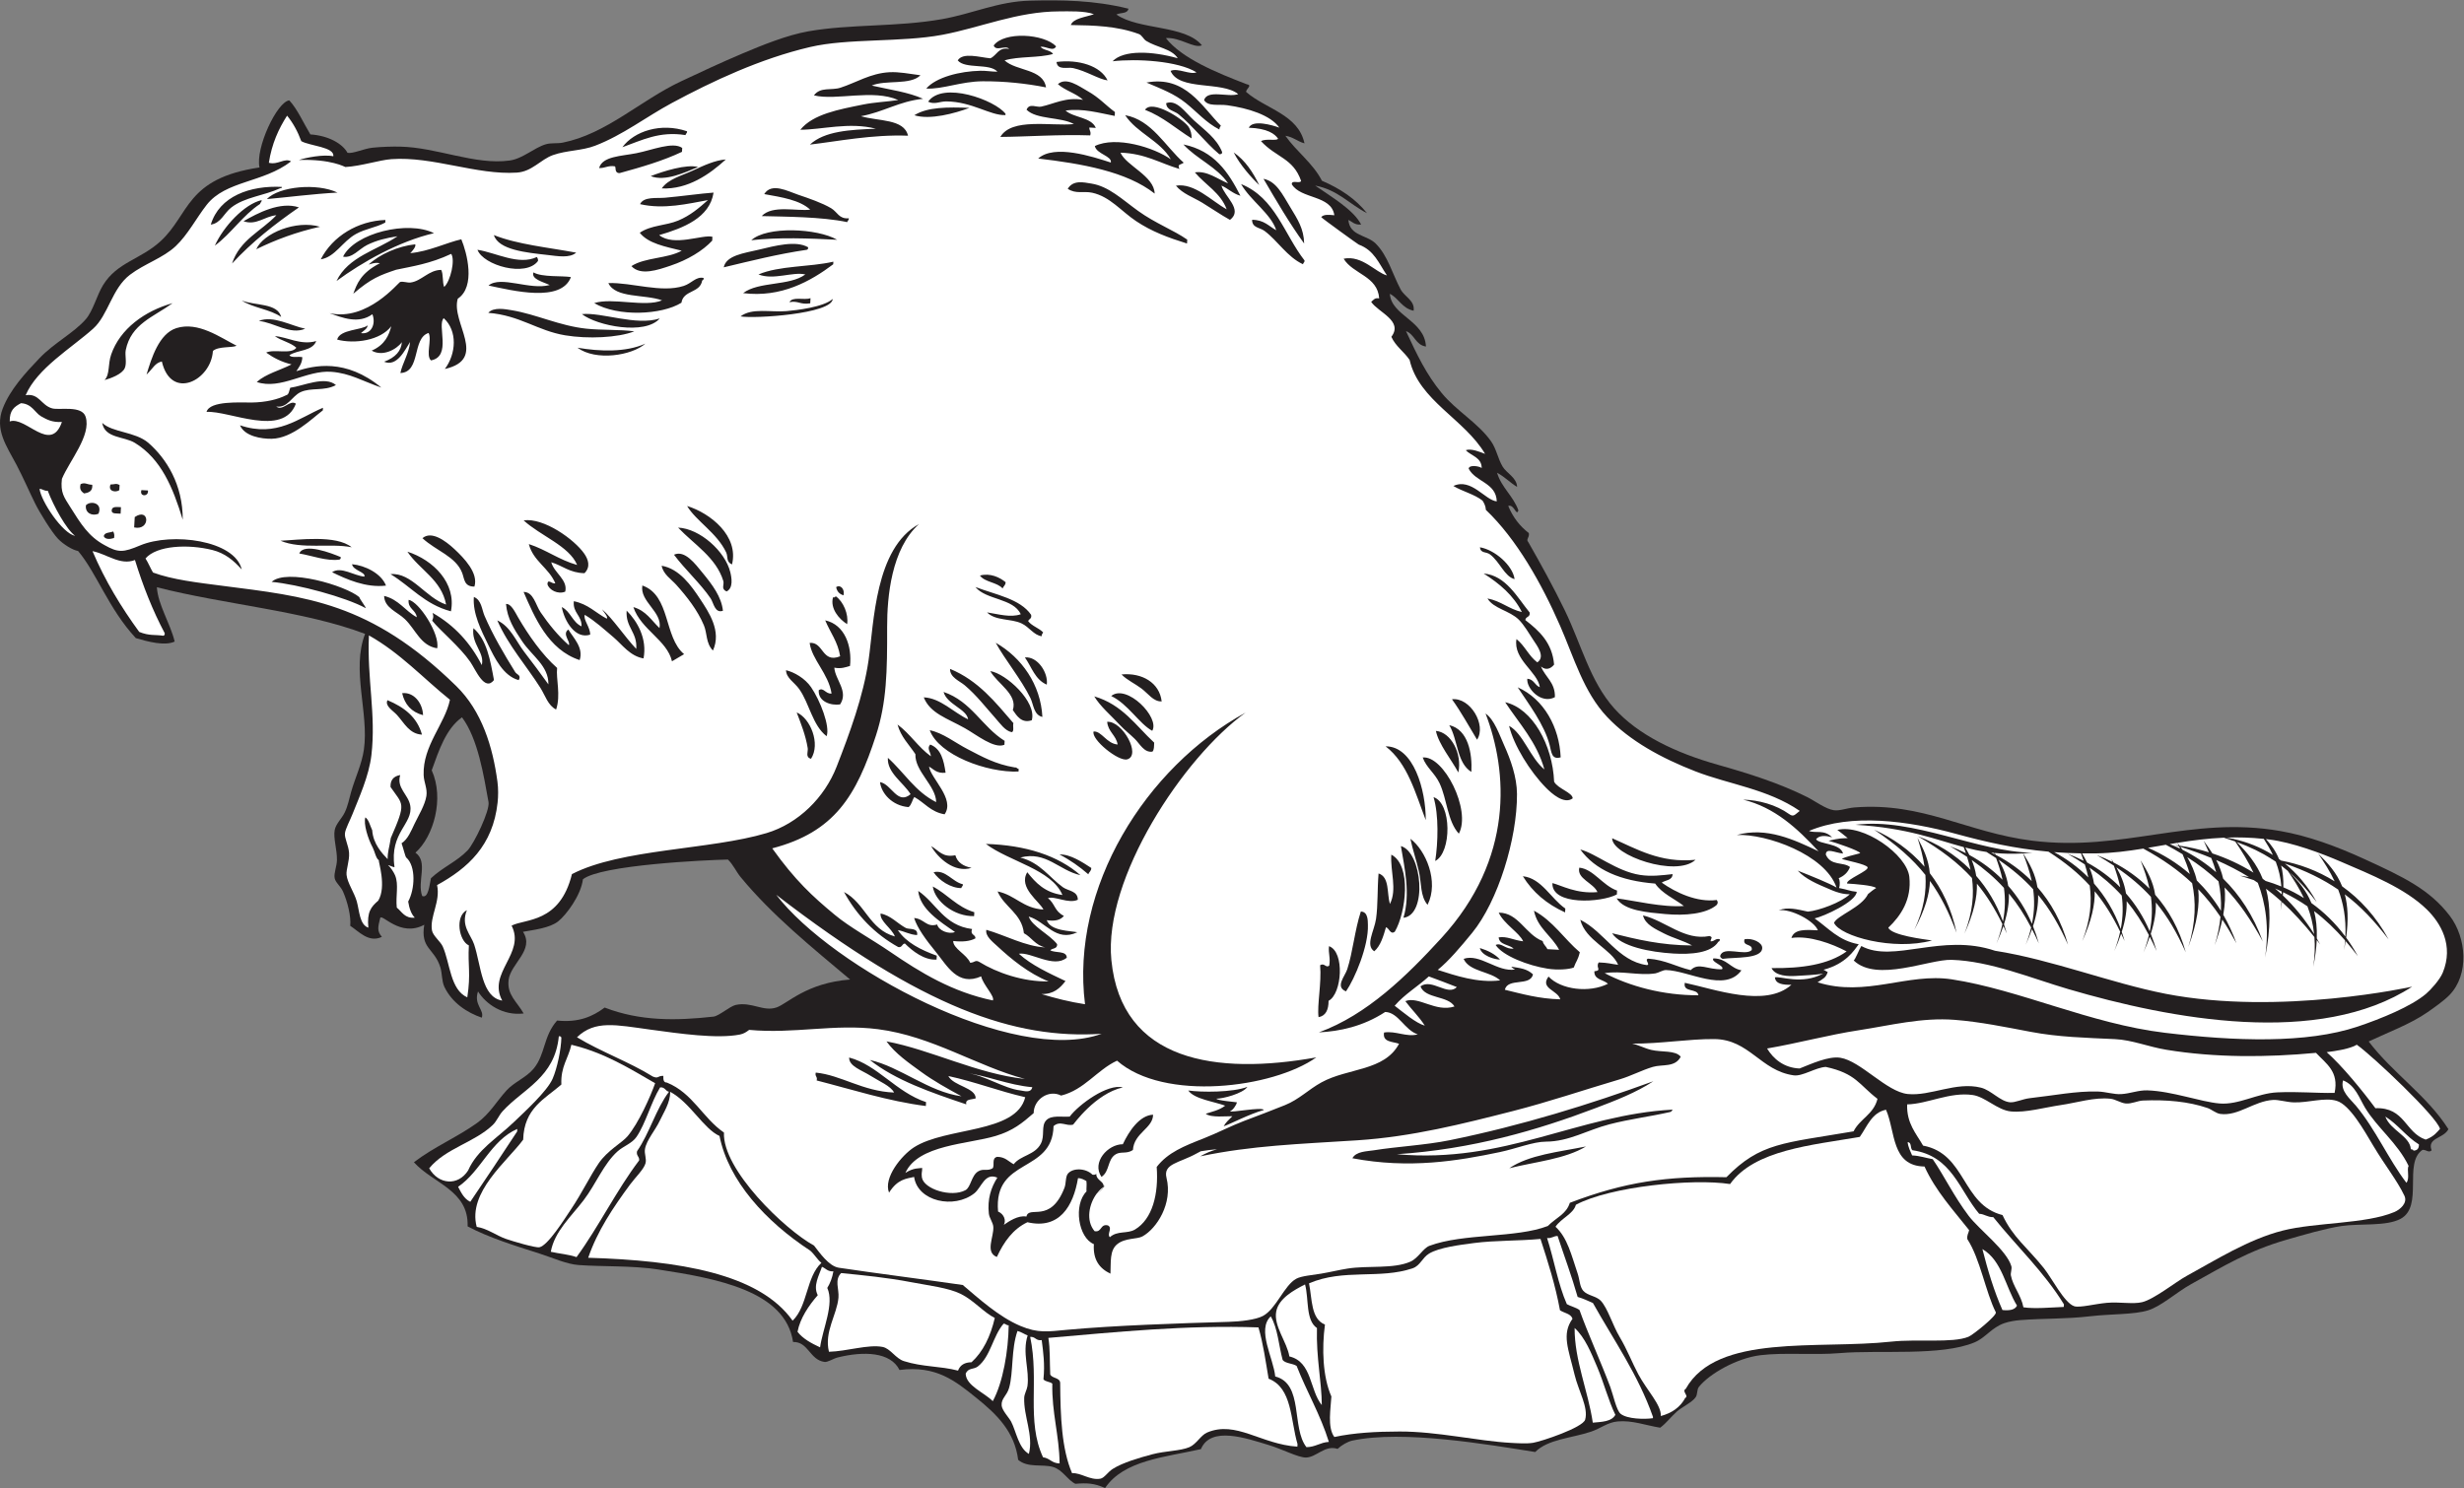 <?xml version="1.0" encoding="UTF-8" standalone="no"?>
<svg
   xmlns:dc="http://purl.org/dc/elements/1.1/"
   xmlns:cc="http://creativecommons.org/ns#"
   xmlns:rdf="http://www.w3.org/1999/02/22-rdf-syntax-ns#"
   xmlns:svg="http://www.w3.org/2000/svg"
   xmlns="http://www.w3.org/2000/svg"
   viewBox="0 0 775.493 468.413"
   height="468.413"
   width="775.493"
   xml:space="preserve"
   id="svg2"
   version="1.1"><rect x="0" y="0" width="775.493" height="468.413" fill="#808080" stroke="none"/><defs
     id="defs6" /><g
     transform="matrix(1.333,0,0,-1.333,0,468.413)"
     id="g10"><g
       transform="scale(0.1)"
       id="g12"><path
         id="path14"
         style="fill:#231f20;fill-opacity:1;fill-rule:evenodd;stroke:none"
         d="m 5592.59,1054.58 c 45.96,21.76 98.5,40.93 139.01,69.12 16.72,11.61 38.47,27 51.39,40.17 47.82,48.73 40.24,136.14 1.15,187.35 -47.6,62.35 -109.01,91.67 -201.51,134.05 -66.37,30.43 -132.93,54.83 -199.11,66.34 -210.86,36.68 -369.45,-49.66 -585.04,-22.92 -154.24,19.14 -257.78,91.49 -419.65,78.55 -19.56,-1.56 -35.09,-8.75 -49.52,-6.48 -19.36,3.05 -43.5,21.48 -62.81,31.13 -64.69,32.38 -136.23,55.12 -210.85,76.2 -99.05,27.98 -187.9,70.08 -244.56,133.37 -56.8,63.49 -77.76,151.32 -116.27,230.74 -26.63,54.92 -56.05,108.33 -86.3,161.47 -6.54,7.01 3.12,10.31 1.19,21.44 -21.66,16.52 -37.89,37.89 -48.69,64.14 14.54,4.74 18.84,-25.73 24.01,-10.54 -11.94,33.95 -39.84,53.62 -50.39,88.82 17.85,-9.26 30.47,-23.18 47.31,-33.35 -0.72,21.98 -24.9,32.39 -34.2,47.99 -11.34,18.99 -14.6,41.83 -27.42,59.89 -30.92,43.55 -81.85,71.68 -116.58,113.99 -36.3,44.22 -57.84,89.43 -84.1,146 20.65,-7.72 22.17,-32.57 47.14,-36.41 -3.24,62.1 -81.65,72.47 -85.27,124.55 21.33,-10.99 28.79,-34.4 56.17,-39.99 3.16,24.54 -21.21,32.31 -30.99,50.88 -19.21,36.45 -30.07,79.19 -58.56,107.71 -20.72,20.74 -61.44,17.66 -64.51,55.8 9.39,-4.22 14.57,-12.19 30.13,-10.88 -18.2,35.15 -70.21,65.24 -108.58,92.04 53.74,-10.11 80.87,-44.07 122.36,-65.15 -26.52,33.51 -63.14,58 -106.37,76.55 -21.53,41.87 -59.92,68.65 -86.29,106.17 18.55,-2.8 28.43,-13.36 45.09,-17.86 -14.65,68.41 -91.53,81.11 -137.68,121.31 -1.23,6.84 16.36,16.05 1.01,18.38 -71.25,27.44 -153.12,60.9 -190.61,108.87 33.59,2.6 66.5,-25.48 85.09,-17 -40.13,48.51 -148.82,35.65 -201.84,72.62 9,5.14 26.19,1.11 28.42,13.79 -81.35,20.28 -158.44,20.88 -232.45,19.02 -75.71,-1.89 -136.02,-31.11 -208.28,-43.77 -107.15,-18.77 -215.95,-11.2 -314.99,-28.64 -49.94,-8.81 -108.09,-32.22 -156.55,-52.78 -50.12,-21.29 -100.04,-44.48 -144.96,-65.72 -95.64,-45.2 -175.47,-123.69 -278.37,-144.36 -13.09,-2.63 -27.44,-0.09 -40.17,-3.91 -27.94,-8.4 -54.11,-33.99 -85.07,-38.31 -81.84,-11.42 -171.66,31.11 -259.344,32.79 -18.383,0.36 -42.965,-0.34 -64.668,-2.56 -20.375,-2.08 -46.035,-14.6 -59.043,-12.09 -11.652,21.47 -44.641,40.58 -87.66,43.45 -15.946,26.29 -30.68,59.99 -49.793,80.43 -28.926,-3.23 -80.34,-112.7 -70.321,-158.46 C 437.766,3092.64 448.445,3007.7 378.734,2944.05 331.648,2901.04 276.891,2895 243.473,2840.92 c -14.672,-23.74 -23.676,-60.94 -40.828,-80.69 -28.188,-32.47 -74.696,-55.7 -109.575,-92.25 C 58.52,2631.77 23.977,2594 6.645,2549.86 c -19.922,-50.77 9.094,-89.31 32.531,-133.91 15.918,-30.29 30.48,-64.22 44.09,-91.55 11.133,-22.35 39.629,-68.15 53.785,-82.86 13.054,-13.56 34.519,-26.53 47.32,-28.74 44.406,-52.76 72.051,-136.67 136.336,-205.73 28.047,-8.28 68.231,-19.18 91.727,-8.13 -10.719,43.78 -39.469,86.92 -42.059,128.29 159.18,-40.94 347.801,-55.52 491.641,-110.18 -32.895,-84.41 9.476,-187.33 -2.84,-273.3 -4.965,-34.67 -20.692,-66.56 -30.098,-99.71 -4.644,-16.39 -7.676,-33.07 -14.969,-48.34 -6.902,-14.47 -20.843,-26.81 -23.816,-41.7 -3.75,-18.79 5.785,-46.79 5.289,-70.95 -0.309,-15.24 -7.633,-31.07 -5.441,-42.72 2.007,-10.65 14.074,-18.94 19.746,-31.82 10.871,-24.63 19.297,-59.06 17.031,-80.82 20.207,-13.12 43.859,-41.05 74.727,-26.04 -11.911,13.45 -9.258,23.41 -4.082,44.01 3.304,13.18 46.652,-46.49 104.117,-15.49 -9.383,-57.13 23.57,-54.84 37.97,-100.29 4.56,-14.42 3.04,-32.81 9.71,-46.64 18.28,-37.89 53.68,-60.61 88.16,-72.47 6.66,18.28 -19.67,30.42 -8.86,61.94 19.17,-30.51 58.91,-57.74 107.73,-52.05 -16.11,28.43 -39.46,43.64 -35.59,78.77 4.31,39.01 62.25,71 33.99,114.12 25.84,4.65 62.94,8.83 83.03,24.59 18.75,14.72 54.02,61.66 58.5,99.43 42.06,33.89 290.71,45.64 342.35,46.58 12.64,-12.06 19.1,-28.14 30.21,-41.61 74.72,-90.52 167.6,-165.26 258.28,-241.66 -103.27,-8.02 -147.62,-56.93 -173.66,-65.92 -31.46,-10.85 -58.45,14.11 -96.46,5.86 -13.48,-2.93 -39.48,-26.11 -52.48,-27.57 -88.08,-9.83 -172.94,-11.01 -256.9,21.4 -27.91,-20.86 -60.98,-35.96 -112.3,-30.65 -32.95,-37.3 -27.38,-79.85 -55.47,-113.687 -17.68,-21.309 -45.91,-31.336 -64.3,-51.747 -23.51,-26.078 -39.71,-55.109 -68.74,-76.078 -47.15,-34.039 -101.4,-56.355 -149.565,-93.113 45.055,-50.203 129.665,-66.023 126.805,-151.426 50.52,-26.758 108.95,-44.824 171.55,-64.804 29.95,-9.559 61.89,-24.442 90.7,-26.524 56.34,-4.07 126.32,-1.094 186.85,-10.351 140.46,-21.485 301.23,-50.86 319.27,-171.297 36.48,0.82 39.07,-42.239 74.2,-47.129 7.77,-1.074 20.95,7.996 31.31,10.554 61.46,15.227 124.72,13.106 145.84,-29.578 86.74,11.336 131.91,-26.172 180.74,-65.312 48.56,-38.938 91.14,-80.285 99.4,-146.836 22.6,-19.59 56.64,-9.621 82.02,-16.836 23.09,-6.562 34.85,-31.348 53.11,-39.805 26.48,2.305 44.72,1.582 70.1,-10.031 44.09,65.676 140.74,72.617 226.32,91.934 23.21,55.441 107.64,25.461 160.29,9.55 31.17,-9.402 69.58,-29.597 87.47,-29.422 25.1,0.262 44.76,30.36 74.88,20.438 9.93,9.289 24.3,17.316 34.89,19.582 119.42,25.555 322.45,-9.582 431.7,-26.984 30.07,30.371 85.32,32.539 131.72,48.015 22.3,7.434 38.94,21.996 62.78,24.172 34.41,3.137 64.73,-8.847 100.57,-14.785 14.18,10.441 24,24.172 38.97,37.781 12.4,11.293 36.42,21.809 44.92,34.387 4.67,6.914 2.53,17.93 7.48,24.172 24.26,30.574 89.31,68.055 145.48,74.898 56.26,6.86 126.37,-0.3 187.7,4.973 91.95,7.902 239.32,-7.891 317.88,25.41 26.23,11.113 39.45,34.57 70.08,45.274 10.9,3.808 25.89,6.281 37.27,7.16 59.06,4.558 105.1,2.183 166.44,9.218 48.88,5.606 102.94,3.622 135.95,13.973 31.59,9.914 66.57,42.5 101.76,61.973 77.53,42.883 134.68,78.429 223.93,104.347 40.68,11.817 94.11,27.313 130.85,32.696 43.83,6.414 105.44,-1.114 139.19,16.875 55.37,29.492 5.93,132.097 52.03,163.027 9.57,0.516 14.25,-7.902 21.45,-1.184 -11.28,30.168 28.34,27.364 39.65,50.04 -50.71,79.796 -131.76,132.441 -188.24,207.06 z M 996.742,1398.16 c -12.5,34.74 15.038,80.23 -15.851,102.27 42.659,37.88 68.649,127.67 38.429,194.51 17.45,48.81 34.11,98.51 71.45,125.1 37.83,-50.43 51.32,-137.7 62.66,-200.12 3.62,-19.97 -33.93,-97.95 -49.33,-114.02 -25.38,-26.49 -58.51,-39.56 -86.6,-65.87 -3.52,-16.35 -6.22,-48.4 -20.758,-41.87 v 0" /><path
         id="path16"
         style="fill:#ffffff;fill-opacity:1;fill-rule:evenodd;stroke:none"
         d="m 4502.84,905.988 c 48.72,1.102 100.67,29.969 154.86,22.157 29.99,-4.325 57.89,-35.508 90.01,-38.782 34.52,-3.511 80.67,9.633 117.59,14.992 38.85,5.633 79.21,19.043 117.59,14.993 12.11,-1.27 24.34,-10.168 36.24,-11.211 13.76,-1.231 28.02,6.445 40.33,6.972 55.33,2.403 107.8,-2.304 152.65,-17.668 9.45,-3.23 19.84,-12.539 29.95,-13.945 42.57,-5.937 79.42,30.305 124.74,33.027 13.33,0.813 31.63,-5.234 48.84,-5.769 35.2,-1.094 72.84,12.449 101.58,3.594 31.16,-9.61 65.3,-71.047 86.3,-106.172 28.57,-47.813 55.91,-81.192 73.37,-117.746 8.42,-17.645 -10.66,-33.164 -23.66,-38.633 -67.53,-28.438 -186.02,-24.109 -263.58,-43.777 -81.26,-20.618 -158.9,-69.993 -227.16,-107.258 -25.84,-14.102 -76.25,-54.824 -104.8,-61.785 -21.82,-5.313 -52.83,1.093 -83.05,-1.543 -27.96,-2.446 -64.37,-12.161 -77.26,-8.02 -23.28,7.492 -53.13,66.691 -71.82,90.012 -39.96,49.812 -72.85,72.429 -97.53,125.222 -96.47,24.297 -85.36,144.856 -187.56,164.016 -16.49,28.914 -39.02,52.402 -37.63,97.324 v 0" /><path
         id="path18"
         style="fill:#ffffff;fill-opacity:1;fill-rule:evenodd;stroke:none"
         d="m 3921.33,170.07 c 1.42,26.094 -32.58,60.184 -52.94,98.184 -14.48,27.019 -26.46,58.601 -44.26,88.476 -16.64,27.918 -28.16,67.821 -44.43,85.418 -10.58,11.438 -31.77,12.227 -41.7,23.821 -8.37,9.773 -8.09,25.984 -13.11,40.664 -14.54,42.547 -23.74,84.422 -52.26,110.43 13.85,20.546 42.3,30.273 48.13,51.933 80.59,42.957 275.41,62.617 364.05,48.914 57.55,80.988 193.67,91.797 306.24,111.32 17.54,24.852 28.23,57.364 61.93,64.161 22.7,-51.496 12.03,-132.864 90.9,-134.082 26.39,-57.883 67.6,-102.512 105.36,-150.235 -1.38,-7.14 -5.48,-11.23 -4.25,-21.269 30.26,-46.25 43.34,-125.606 67.24,-172.715 3.56,-6.992 -53.28,-53.176 -64.64,-57.863 -37.32,-15.411 -120.93,-4.786 -181.93,-11.446 -173.53,-18.957 -412.09,20.078 -485.45,-111.375 -10.56,-6.133 8.43,-17.004 -1.19,-21.445 -11.96,-22.422 -31.92,-35.91 -57.69,-42.891 v 0" /><path
         id="path20"
         style="fill:#ffffff;fill-opacity:1;fill-rule:evenodd;stroke:none"
         d="m 3150.47,120.574 c -17.08,22.758 -8.27,68.676 -6.99,95.637 -20.5,46.57 -22.75,113.195 -15.18,169.836 -33.62,13.562 -30,60.476 -37.62,97.324 81.7,35.234 167.13,9.109 244.69,35.606 17.88,6.113 22.49,24.753 38.8,34.726 23.58,14.422 73.74,20.672 105.83,24.863 49.96,6.524 105.74,4.852 157.23,9.727 17.53,-54.18 35,-108.418 45.99,-168.457 9.82,-6.738 25.86,-7.902 29.61,-20.07 -26.12,-36.641 -9.85,-70.614 4.96,-132.403 9.14,-38.074 33.04,-77.05 24.87,-105.84 -5.3,-18.601 -101.94,-51.113 -122.86,-54.636 -14.87,-2.512 -38.13,-0.969 -52.24,-0.188 -79.59,4.414 -173.36,26.973 -262.75,26.836 -56.2,-0.078 -108.02,-3.066 -154.34,-12.961 v 0" /><path
         id="path22"
         style="fill:#ffffff;fill-opacity:1;fill-rule:evenodd;stroke:none"
         d="m 3063.52,103.879 c -0.12,-2.031 -0.23,-4.074 -0.34,-6.125 -86.19,5.598 -144.93,62.422 -213.22,33.32 -14.88,-6.336 -25.24,-27.527 -41.86,-34.551 -21.44,-9.062 -56.5,-8.66 -86.96,-16.688 -30.95,-8.176 -70.48,-19.699 -94.09,-34.738 -11.48,-7.316 -19.57,-21.289 -28.93,-22.977 -24.59,-4.445 -46.16,14.609 -66.87,12.918 -24.79,57.395 -27.52,134.531 -28.12,213.555 -0.99,12.695 -19.15,10.039 -23.49,19.738 -1.38,28.856 0,60.164 -4.44,86.277 160.87,13.86 326.05,30.743 496.04,24.766 11.16,-37.559 16.96,-79.91 24.01,-121.152 56.11,-21.59 51.45,-97.578 68.27,-154.344 v 0" /><path
         id="path24"
         style="fill:#ffffff;fill-opacity:1;fill-rule:evenodd;stroke:none"
         d="m 2261.99,277.305 c -42.37,11.101 -83.07,8.261 -127.8,22.453 -19.76,6.258 -31.77,29.844 -50.38,33.504 -33.53,6.601 -84.79,-10.449 -126.61,-11.426 -11.67,47.227 18.93,87.316 22.45,127.805 1.8,20.632 -10.01,41.414 6.28,58.027 52.61,-5.254 108.86,-10.684 164.73,-21.406 42.79,-8.215 88.79,-13.321 118.27,-28.059 30.5,-15.234 52.91,-42.82 79.82,-56.648 -10.32,-43.774 -27.7,-79.641 -54.94,-104.492 -16.32,-0.2 -27.05,-6.653 -31.82,-19.758 v 0" /><path
         id="path26"
         style="fill:#ffffff;fill-opacity:1;fill-rule:evenodd;stroke:none"
         d="m 1939.39,531.758 c -35.94,-32.899 -32.18,-102.227 -67.99,-136.551 -78.63,111.59 -269.25,142.188 -482.61,148.602 21.7,63.351 58.62,118.379 98.67,172.746 12.42,16.843 32.73,36.121 36.58,50.203 3.07,11.242 -3.2,22.051 -1.2,33.867 3.54,20.781 24.46,44.699 34.37,65.684 10.74,22.785 24.68,42.238 25.34,69.269 47.02,-25.273 78.52,-87.207 116.24,-104.121 21.23,-106.164 109.16,-202.109 214.06,-270.742 9.69,-8.117 16.65,-21.074 26.54,-28.957 v 0" /><path
         id="path28"
         style="fill:#ffffff;fill-opacity:1;fill-rule:evenodd;stroke:none"
         d="m 1125.53,616.77 c -21.91,82 72.14,154.804 109.72,205.918 2.03,74.714 51.52,96.394 90.17,130.195 -2,42.363 16.53,61.767 23.63,93.947 78.64,-18.9 137.06,-55.892 197.76,-90.842 -10.64,-30.441 -39.03,-94.414 -65.33,-125.422 -12.93,-15.273 -47.37,-33.281 -68.05,-63.828 -20.16,-29.785 -39.56,-70.105 -64.3,-107.05 -16.61,-24.793 -55.72,-87.52 -75.71,-91.055 -9.68,-1.707 -62.97,14.219 -78.79,19.726 -23.17,8.047 -43.82,24.649 -69.1,28.411 v 0" /><path
         id="path30"
         style="fill:#ffffff;fill-opacity:1;fill-rule:evenodd;stroke:none"
         d="m 1013.36,755.09 c 38.83,47.422 106.44,60.594 150.08,102.305 9.5,9.082 14.41,22.753 23.3,32.507 48.62,53.293 123.26,79.102 132.7,177.008 3.59,0.29 5.42,-0.98 5.96,-3.41 -0.47,-26.75 -9.72,-72.113 -20.75,-97.172 -12.97,-29.48 -65.92,-77.781 -91.7,-102.461 -40.29,-38.562 -85.91,-64.687 -107.69,-113.867 -23.86,-37.512 -70.09,-33.457 -91.9,5.09 v 0" /><path
         id="path32"
         style="fill:#ffffff;fill-opacity:1;fill-rule:evenodd;stroke:none"
         d="m 218.398,2212.46 c 32.907,-6.26 65.512,-34.59 100.239,-20.91 19.019,-61.59 41.992,-119.63 70.308,-172.89 0.301,-3.58 -0.972,-5.4 -3.398,-5.96 -19.387,3.04 -32.789,-0.71 -56.852,9.05 -42.394,58.12 -80.797,121.04 -110.297,190.71 v 0" /><path
         id="path34"
         style="fill:#ffffff;fill-opacity:1;fill-rule:evenodd;stroke:none"
         d="m 146.195,2517.56 c -26.3,-76 -86.113,14.65 -123.215,1.19 -0.5,26.57 10.742,34.62 26.453,43.08 26.055,-1.22 33.668,-23.21 47.645,-30.99 13.418,-7.47 25.809,-14.66 49.117,-13.28 v 0" /><path
         id="path36"
         style="fill:#ffffff;fill-opacity:1;fill-rule:evenodd;stroke:none"
         d="m 4340.64,1404.52 c 0,0.15 0,0.32 0.01,0.47 -7.23,3.33 -14.67,6.49 -22.13,9.63 6.85,-3.18 14.51,-5.76 22.12,-10.1 v 0" /><path
         id="path38"
         style="fill:#ffffff;fill-opacity:1;fill-rule:evenodd;stroke:none"
         d="m 4425.03,1554.62 c 52.7,-35.27 91.03,-69.2 120.99,-106.83 2.64,-38.15 -3.17,-80.43 -26.33,-129.89 25.58,47.65 35.96,84.63 37.11,115.73 25.82,-35.66 45.13,-75 62.64,-122.02 -11.67,56.29 -34.19,102.75 -63.06,140.39 -2.64,31.68 -14.94,57.43 -29.08,83.53 6.83,-21.79 13.21,-44.28 16.66,-68.29 -34.5,39.73 -76.28,68.4 -118.93,87.38 z m 1304.65,-188.1 c -51,49.86 -131.86,82.09 -202.7,112.62 -46.84,20.19 -113.84,45.33 -169.15,52.38 -2.6,0.34 -5.19,0.65 -7.77,0.94 12.42,-13.63 23.28,-28.42 30.72,-47.07 1.65,-1.17 3.29,-2.37 4.93,-3.59 42.58,-8.01 86,-23.66 126.56,-49.05 -11.16,23.77 -24.89,45.02 -38.87,65.43 22.91,-22.54 43.8,-45.3 56.55,-77.25 41.8,-29.82 79.82,-70.78 109.74,-125.34 -33.01,43.12 -65.47,77.72 -103.49,106.44 7.13,-26.72 9.05,-59.54 3.19,-102.23 9.83,-13.49 19.09,-28.04 27.7,-43.73 -9.63,12.57 -19.21,24.43 -28.89,35.62 -1.06,-6.81 -2.31,-13.88 -3.76,-21.19 1.11,7.77 1.93,15.31 2.5,22.64 -23.12,26.57 -46.88,49.4 -73.33,69.39 4.87,-18.32 7.31,-39.49 6.48,-64.74 2.72,-4.61 5.41,-9.32 8.04,-14.11 -2.74,3.56 -5.45,7.07 -8.18,10.54 -0.83,-18.72 -3.43,-39.63 -8.11,-63.22 3.66,25.73 4.29,48.96 2.57,70.21 -24.84,31.09 -49.74,58.39 -76.42,82.67 -0.96,-6.58 -2.14,-13.43 -3.56,-20.58 1.06,7.5 1.81,14.75 2.27,21.74 -11.78,10.66 -23.91,20.71 -36.53,30.25 10.73,-40.24 11.91,-91.63 -2.18,-162.62 10.29,72.36 1.17,128.74 -17.13,176.53 -3.13,2.15 -6.3,4.27 -9.49,6.37 -10.4,3.59 -21.2,7.08 -32.45,10.48 6.94,-0.85 13.93,-1.91 20.96,-3.17 -23.64,14.63 -49.16,27.9 -77.31,40.14 7.06,-13.47 12.79,-27.86 16.45,-43.97 38.58,-37.86 71.41,-86.69 93.59,-148.34 -27.27,50.27 -55.35,91.57 -90.18,127.67 1.96,-18.87 1.22,-40.07 -3.16,-64.56 11.82,-20.52 22.28,-42.93 31.07,-67.36 -10.86,20.02 -21.83,38.59 -33.32,55.99 -3.94,-18.3 -9.82,-38.37 -17.98,-60.57 7.35,23.98 11.71,46.21 13.69,66.98 -16.13,23.77 -33.32,45.31 -52.56,65.27 3.68,-35.26 -2.13,-78.65 -23.4,-136.5 18.25,59.5 18.04,108.14 8.99,150.77 -31.61,29.89 -68.79,56.32 -115.32,81.64 -36.52,-5.92 -72.71,-10.65 -110,-11.26 -11.81,-0.19 -23.35,-0.19 -34.64,-0.04 4.32,-7.15 8.41,-14.35 12.09,-21.76 27.68,-15 54.34,-34.29 78.25,-58.43 -3.78,17.91 -9.19,34.82 -15.17,51.19 -12.53,8.34 -25.94,16.63 -40.34,24.94 12.41,-4.57 24.8,-9.91 37.04,-16.07 -0.89,2.34 -1.79,4.66 -2.7,6.99 1.74,-2.75 3.45,-5.48 5.13,-8.24 30.09,-15.45 59.14,-35.9 85,-61.98 -5.03,23.74 -12.89,45.75 -21.16,67.04 15.85,-25.1 29.83,-49.98 34.57,-81.4 31.3,-35.64 56.86,-80.5 72.26,-135.89 -20.59,45.75 -42.49,83.72 -70.63,117.58 0.64,-21.12 -2.8,-45.22 -12.06,-73.93 5.19,-12.81 9.8,-26.3 13.75,-40.48 -5.26,11.66 -10.59,22.81 -16.09,33.52 -4.01,-11.59 -8.95,-23.91 -14.93,-37.05 5.57,14.27 9.81,27.9 12.91,40.94 -15.53,29.72 -32.43,55.99 -52.53,80.17 0.63,-20.76 -2.69,-44.42 -11.62,-72.5 2.42,-7.04 4.67,-14.27 6.73,-21.69 -2.67,5.95 -5.37,11.76 -8.11,17.45 -4.24,-12.78 -9.64,-26.47 -16.32,-41.2 6.27,16.11 10.86,31.38 14.03,45.93 -17.65,36.07 -36.77,67.17 -60.22,95.4 0.92,-31.11 -6.98,-68.7 -29.34,-117.94 19.83,50.89 22.81,93.47 17.66,131.36 -26.12,28.65 -57.5,54.55 -97.45,80.1 -80.87,7.27 -149.66,23.28 -218.44,42.05 -112.54,30.7 -247.11,49.18 -346.82,6.91 15.33,-6.34 35.8,4.28 54.46,-15.31 -16.07,5.19 -30.98,4.7 -37.85,-4.34 7.06,-12.11 57.75,-9.13 63.64,-33.83 -20.34,2.39 -40.01,14.11 -40.71,-2.35 11.81,-27.59 41.16,-16.62 57.13,-29.42 -5.05,-13.16 -14.58,-21.34 -26.83,-26.5 3.15,-3.31 3.63,-15.86 0.99,-23.09 22.61,-4.18 23.23,-6.93 41.73,-8.96 -1.27,-23.41 -78.85,-58.54 -99.42,-62.79 32.37,-22.46 56.25,-52.52 104.16,-61.07 -11.09,-14.51 -29.9,-46.17 -83.42,-60.25 1.72,0.23 8.31,-5.05 10.21,-5.21 -4.19,-13.95 -11.4,-16.07 -23.94,-24.4 113.79,-35.89 212.52,22.99 316.85,7.03 160.02,-24.49 326.69,-104.99 503.05,-126.18 165,-19.83 334.52,-25.95 455.54,14.72 55.05,18.5 125.29,47.03 160.96,77.11 10.8,9.11 32.74,33.25 39.65,50.04 26.51,64.38 -4.67,117.17 -37.81,149.57 z m -384.73,166.5 c -30.99,3.29 -60.3,4.01 -88.33,3.03 5.59,-0.91 11.2,-2 16.82,-3.24 l -0.92,1.34 1.5,-1.46 c 31.21,-6.99 62.76,-19.14 92.42,-37.7 -6.36,13.53 -13.73,26.05 -21.49,38.03 z m -94.25,2.79 c -38.51,-1.68 -74.65,-6.49 -109.57,-12.13 1.66,-2.24 3.3,-4.49 4.93,-6.73 22.94,-3.4 46.17,-8.57 69.32,-15.71 -4.01,9.32 -8.23,18.43 -12.52,27.41 7.33,-9.89 14.37,-19.76 20.75,-30.02 32.96,-10.84 65.66,-25.76 96.98,-45.36 -12.48,26.57 -27.54,50.58 -43.09,73.57 -8.57,3.08 -17.49,6.07 -26.8,8.97 z m -109.75,-12.15 c -6,-0.97 -11.97,-1.96 -17.91,-2.96 8.12,-3.25 16.23,-6.78 24.26,-10.64 -0.78,1.74 -1.59,3.47 -2.4,5.19 -3.53,1.11 -7.11,2.21 -10.72,3.3 3.26,-0.39 6.52,-0.84 9.8,-1.3 -1,2.14 -2.02,4.27 -3.03,6.41 z m -27.23,-4.56 c -14.14,-2.42 -28.11,-4.87 -42.02,-7.21 34.37,-14.91 67.98,-35.27 98.6,-61.89 -4.73,16.29 -10.62,31.75 -17.06,46.7 -12.41,7.59 -25.55,15.04 -39.52,22.4 z m -200.36,-20.33 c -22.04,0.35 -43.13,1.36 -63.43,2.91 28.55,-15.18 56.08,-34.9 80.7,-59.73 -2.24,10.53 -5.03,20.73 -8.17,30.67 -12.66,8.43 -26.22,16.83 -40.78,25.23 12.71,-4.67 25.41,-10.17 37.93,-16.53 -1.99,5.9 -4.09,11.7 -6.25,17.45 z m 367.86,26.71 c 31.85,-11.71 58.83,-24.85 82.85,-40.25 l -2.55,0.32 3.89,-1.19 c 2.63,-1.69 5.22,-3.41 7.77,-5.17 6.7,-17.5 11.52,-36.75 13.3,-58.6 -12.29,5.07 -24.7,9.39 -37.12,13.04 -2.3,1.69 -4.6,3.37 -6.92,5.02 -14.14,35.41 -36.35,61.69 -61.22,86.83 z m 105.93,-116.7 c 0.07,-2.26 0.1,-4.53 0.11,-6.83 -5.18,4.84 -10.42,9.51 -15.72,14.02 5.32,-2.34 10.52,-4.75 15.61,-7.19 z m 2.75,-9.35 c 0.27,2.61 0.48,5.17 0.67,7.69 20.77,-10.17 39.72,-21.2 57.41,-33.34 7.58,-19.76 13.2,-41.34 15.78,-65.54 -22.01,35.35 -46.94,65.57 -73.86,91.19 z m 1.25,19.2 c 0.57,20 -1.4,36.83 -5.29,51.43 5.41,-4.09 10.68,-8.33 15.85,-12.72 13.67,-20 27.03,-40.84 37.97,-64.1 -15.81,9.9 -32.06,18.31 -48.53,25.39 z m 13.88,35.84 c 22.94,-20.02 43.74,-43.28 64.81,-70.81 -20.92,38.16 -46.72,68.12 -75.16,91.16 49.98,-17.35 90.49,-37.23 125.9,-61.54 12.01,-31.35 19.13,-67.27 16.95,-110.96 -23.94,32.29 -51.14,58.39 -80.17,79.1 -11.97,29.98 -31.1,51.85 -52.33,73.05 z m -257.07,59.83 c 26.21,-8.27 50.4,-17 72.93,-26.33 4.34,-10.89 8.3,-22.1 11.69,-33.72 -25.01,21.74 -51.99,39.3 -79.76,53.13 -1.6,2.31 -3.22,4.61 -4.86,6.92 z m 16.08,-24.36 c 28.08,-17.97 52.34,-36.81 73.99,-57.29 4.55,-21.46 6.86,-44.44 5.71,-69.54 -16.77,27.33 -36.03,51.13 -56.98,71.69 -4.7,20.64 -12.78,38.46 -22.72,55.14 z m -167.07,-24.24 c 32.51,-22.18 58.96,-44.85 81.5,-69.57 3.38,-24.84 3.27,-51.7 -2.79,-81.57 -14.82,34.77 -34.05,64.49 -56.13,89.63 -3.49,23.15 -11.99,42.76 -22.58,61.51 z m -63.68,-0.47 c 30.11,-21.02 54.91,-42.55 76.22,-65.93 3.29,-24.17 3.28,-50.26 -2.32,-79.17 -15.52,42.54 -37.39,78.12 -63.16,107.45 -2.05,13.59 -5.83,25.97 -10.74,37.65 z m -214.4,18.42 c 32.5,-22.17 58.95,-44.84 81.48,-69.57 3.39,-24.83 3.27,-51.69 -2.79,-81.56 -14.81,34.77 -34.03,64.5 -56.12,89.63 -3.48,23.15 -12,42.75 -22.57,61.5 z m -63.68,-0.45 c 30.09,-21.03 54.91,-42.56 76.22,-65.94 3.29,-24.17 3.27,-50.26 -2.33,-79.18 -15.53,42.56 -37.39,78.13 -63.15,107.46 -2.06,13.59 -5.83,25.96 -10.74,37.66 z m 143.36,17.2 c -7.46,-0.74 -14.68,-1.3 -21.67,-1.71 15.41,-24.53 28.89,-48.99 33.52,-79.71 31.3,-35.64 56.85,-80.51 72.27,-135.89 -20.6,45.75 -42.49,83.72 -70.63,117.57 0.64,-21.11 -2.81,-45.22 -12.08,-73.92 5.2,-12.82 9.81,-26.3 13.75,-40.48 -5.25,11.66 -10.58,22.81 -16.09,33.52 -4.01,-11.6 -8.95,-23.91 -14.91,-37.05 5.56,14.27 9.8,27.9 12.91,40.94 -15.53,29.72 -32.45,55.99 -52.54,80.17 0.62,-20.76 -2.69,-44.43 -11.62,-72.5 2.41,-7.04 4.66,-14.27 6.73,-21.69 -2.67,5.95 -5.38,11.77 -8.1,17.45 -4.26,-12.78 -9.65,-26.46 -16.34,-41.2 6.28,16.1 10.86,31.38 14.03,45.94 -17.63,36.07 -36.76,67.16 -60.22,95.39 0.94,-31.1 -6.97,-68.7 -29.33,-117.94 19.82,50.89 22.81,93.46 17.65,131.35 -32.4,35.56 -72.91,66.86 -127.84,98.55 43.82,-16.1 87.42,-41.92 124.48,-79.29 -2.24,10.54 -5.03,20.74 -8.16,30.68 -12.67,8.44 -26.23,16.82 -40.79,25.23 12.71,-4.68 25.41,-10.17 37.93,-16.53 -1.63,4.8 -3.32,9.54 -5.06,14.25 -66.54,17.72 -130.9,45.13 -255.42,52.75 136.57,17.46 287.98,-64.35 417.53,-65.88 z m -22.07,-1.74 c -24.93,-1.44 -46.95,-0.87 -67.24,1.12 0.93,-1.48 1.85,-2.97 2.75,-4.46 30.08,-15.44 59.13,-35.91 85,-61.98 -4.9,23.11 -12.48,44.57 -20.51,65.32 z m -68.19,1.22 c -2.42,0.24 -4.81,0.51 -7.18,0.8 2.83,-1.33 5.64,-2.71 8.45,-4.12 l -1.27,3.32 z m -18.08,2.25 c -17.46,2.59 -33.85,6.2 -50.04,10.41 3.4,-5.78 6.63,-11.62 9.61,-17.6 27.68,-15 54.33,-34.3 78.26,-58.42 -3.8,17.89 -9.2,34.81 -15.18,51.18 -7.25,4.82 -14.79,9.62 -22.65,14.43 z m -360.02,-167.31 c 7.83,17.54 65.42,36.52 80.31,67.89 6.14,5.06 12.21,10.2 19.23,14.29 -7.2,6.2 -49.35,9.45 -68.75,10.6 -2.89,9.76 52.89,30.17 48.39,38.6 -3.71,6.96 -50.05,15.85 -60.7,19.28 6.35,5.04 32.03,10.39 43.33,13.69 -0.83,5.75 -59.79,25.67 -74.72,29.46 28.39,6.62 31.04,5.45 45.29,6.19 -9.18,7.73 -18.49,14.69 -24.6,19.37 61.26,14.96 164.24,-58.08 170.03,-110.8 5.82,-53.04 -19.65,-91.68 -49.67,-120.15 7.92,-18.06 83.46,-27.13 103.24,-30.1 -90.72,-24.94 -217.15,9.68 -231.38,41.68 z m 1365.06,-150.73 c -219.79,-142.93 -569.53,-77.09 -812.23,-5.73 -86.93,25.56 -184.41,66.25 -275.27,69.02 -53.22,1.6 -176.38,-53.77 -231.03,-1.55 4.37,3.88 12.34,25.28 17.93,34.2 76.31,-41.23 189.54,31.36 315.68,-11.2 135.26,-21.25 271.45,-75.8 403.01,-101.68 269.65,-52.33 582.97,16.97 581.91,16.94 v 0" /><path
         id="path40"
         style="fill:#ffffff;fill-opacity:1;fill-rule:evenodd;stroke:none"
         d="m 2605.16,710.605 c -5.65,-3.718 -10.98,-8.906 -15.64,-15.144 5.34,3.699 10.45,8.262 14.09,11.523 0.75,1.309 1.2,2.489 1.55,3.621 v 0" /><path
         id="path42"
         style="fill:#ffffff;fill-opacity:1;fill-rule:evenodd;stroke:none"
         d="m 4304.75,1215.12 c -11.98,-3.23 -53.1,-5.08 -64.71,-5.76 -16.99,-1 -48.1,-0.81 -57.34,18.54 71.71,-0.99 134.2,8.33 177.3,39.34 -34.68,18.39 -88.09,37.99 -130.36,31.8 6.6,21.9 35.13,19.3 62.45,18.04 -7.97,22 -63.46,51.51 -92.56,47.31 21.97,8.4 43.9,2.18 68.95,-3.18 25.77,2.34 78.62,21.48 98.96,41.03 -6.69,-0.04 -22.58,0.14 -48.92,12.38 -27.7,11.71 -55.52,23.31 -73.93,43.36 31.54,-12.5 74.09,-29.61 91.56,-39.87 -26.67,77.94 -165.58,127.03 -235.14,124.12 70.06,19.57 135.15,-11.2 192.71,-38.59 -50.2,54.18 -103.44,103.79 -178.11,122.02 36.56,-0.93 77.66,-11.84 108.61,-34.06 10.67,-7.66 13.08,-1.67 25.1,7.45 -75.6,51.9 -167.2,62.58 -246.76,93.55 -78.82,30.68 -154.06,71.28 -207.97,128.28 -55.66,58.86 -78.09,139.83 -110.98,215.06 -43.66,99.82 -102.71,204.94 -175.33,273.95 -0.58,9.17 -4.02,15.81 -8.01,21.95 -18.96,15.05 -47.4,21.62 -68.75,34.53 42.28,19.65 74.64,-33.57 102.44,-36.4 -1.32,44.42 -50.66,45.87 -66.37,77.42 1.59,9.91 25.52,5.63 30.8,1.36 -0.08,25.16 -24.53,28.52 -37.62,42.03 12.2,4.85 33.64,-3.95 45.61,-8.67 -48.35,82.09 -156.15,125.88 -178.2,221.87 -13,19.41 -33.22,32.38 -43.07,54.61 28.75,37.87 -31.07,57.66 -47.67,82.53 5.2,3.96 8.15,10.42 18.89,8.17 -3.55,53.11 -61.9,57.17 -83.91,93.75 43.77,8.89 75.92,-32.81 102.29,-39.46 -19.62,29.02 -29.89,59.14 -66.64,72.82 -0.86,-0.08 -86.78,62.01 -88.59,64.81 5.46,6.92 18.25,5.65 30.98,4.44 -6.91,48.16 -79.27,37.74 -100.42,73.15 -0.59,11.49 19.21,0.23 21.95,8.01 -18.78,54.03 -58.88,55.01 -94.67,93.83 11.84,7.04 36.89,-0.19 40.28,5.83 -7.48,11.34 -25.34,24.39 -69.12,25.85 9.2,19.69 54.7,6.45 72.09,0.23 -20.77,29.95 -74.46,46.11 -123.03,52.9 -20.37,2.85 -45.45,-3.64 -54.63,12.24 8.18,25.57 57.01,5.69 80.65,13.97 -38.43,31.58 -139.56,7.05 -159.79,54.94 17.46,7.7 45.75,-9.92 61.26,-3.4 -43.96,27.04 -140.64,32.65 -198.14,26.08 25.93,27.12 92.75,24.27 153.89,7.1 -14.01,22.55 -49.92,25.6 -74.54,41 -6.65,4.15 -9.67,13.44 -17.53,16.33 -51.66,18.96 -105.33,20.31 -160.52,21.18 6.06,16 34.05,18.33 54.67,25.52 -21.54,8.34 -60.37,6.75 -81.69,6.7 -99.82,-0.26 -185.7,-38.36 -276.52,-55.36 -97.41,-18.23 -222.45,-7.84 -311.91,-28.81 -117.46,-27.53 -230.47,-80.55 -326.88,-132.46 -60.3,-32.47 -115.17,-75.39 -180.69,-100.6 -31.5,-12.11 -67.34,-10.66 -99.56,-22.14 -29.4,-10.48 -49.17,-38.99 -85.24,-41.37 -94.51,-6.23 -198.79,38.86 -296.272,31.77 -28.563,-2.07 -70.692,-16.36 -108.571,-18.57 -0.949,-0.05 -33.422,19.14 -109.746,16.64 16.332,5.41 57.582,13.79 81.137,8.76 3.828,21.9 -56.523,24.53 -75.539,35.67 -8.356,22.61 -19.305,42.9 -33.535,60.24 -19.836,-30.96 -36.086,-65.94 -43.031,-111.31 21.57,-5.59 37.46,12.27 52.398,3.25 -66.348,-51.09 -154.02,-44.98 -199.242,-102.64 -23.758,-30.31 -44.617,-70.61 -72.985,-97.36 C 385,2904.55 341.188,2891.31 306.77,2865.08 264.055,2832.5 255.625,2769.81 219.844,2737.77 168.832,2692.09 87.406,2644 60.586,2580.68 c 32.102,5.25 36.254,-23.92 62.797,-31.13 16.847,-4.58 70.051,7.87 78.789,-19.73 13.879,-43.78 -37.934,-103.46 -55.996,-146.68 -3.797,-32.48 5.187,-43.38 19.625,-66.38 25.101,-39.98 43.293,-69.66 80.941,-90 32.684,-18.43 44.164,-17.57 84.172,-0.75 74.637,31.4 223.75,12.58 239.828,-56.88 -19.14,21.44 -39.824,38.75 -69.519,46.1 -57.235,14.18 -131.305,10.79 -157.676,-20.07 6.34,-9.71 12.5,-24.74 17.707,-33.19 45.851,-17.01 106.09,-23.88 162.945,-31.22 198.114,-25.6 349.883,-38.09 553.111,-236.94 60.48,-59.16 86.11,-143.28 97.21,-225.9 2.16,-16.02 1.95,-34.43 0.35,-49.18 -11.1,-101.89 -70.37,-154.95 -142.91,-194.86 8.54,-38.77 -17.67,-74.51 -12.06,-106.87 2.23,-12.92 20.24,-26.34 25.52,-38.29 17.49,-39.5 17.54,-102.09 57.89,-119.96 8.73,57.2 0.95,73.96 3.72,122.7 -23.36,10.25 -33.45,68.9 -4.61,83.2 -15.26,-36.63 9.61,-58.41 17.03,-80.82 16.62,-50.1 17.45,-124.85 66.39,-132.72 -35.74,65.47 55.56,111.35 22.09,176.98 31.52,16.77 113.82,5.01 142.45,121.68 115.85,60.13 326.67,57.08 459.58,96.93 75.1,22.53 137,83.98 165.37,156.76 30.65,78.6 63.1,166.58 75.34,250.84 13.03,89.65 15,264.94 119.23,322.16 -65.02,-58.19 -75.51,-171.33 -75.29,-243.65 0.3,-104.59 -1.02,-177.29 -26.29,-255.3 -46.34,-143.03 -97.87,-228.49 -245,-266.88 54.06,-75.58 94.96,-113.34 147.99,-157.22 35.41,-29.5 86.14,-56.84 130.37,-87.09 71.64,-49.03 146.87,-94.96 242.51,-114.84 5.52,9.32 -23.22,37.09 -27.58,56.84 -55.27,-24.42 -80.13,24.88 -107.38,58.18 -23,28.09 -43.71,56.48 -50.89,79.63 23.98,-1.77 28.67,-23.04 54.45,-15.3 2.93,-13.94 27.25,-24.03 42.03,-17.69 -35.55,24.47 -82.69,54.08 -86.8,96.98 43.11,-29.35 60.62,-81.6 127.13,-89.99 -5.52,-14.65 8.25,-12.03 8,-21.97 -12.95,-7.2 -31,-8.71 -52.58,-6.3 -0.29,-18.19 31.83,-31.34 40.17,-51.38 11.05,0.52 11.68,7.61 21.62,1.88 41.02,-25.4 103.47,-47.13 163.36,-45.92 -47.29,18.91 -88.83,53.3 -121.34,83.53 -10.38,9.66 -28.64,23.51 -25.54,38.28 45.19,-12.94 92.57,-39.4 139.04,-41.49 -23.62,5.06 -32.04,23.71 -50.38,33.51 -5.02,46.94 -46.29,61.42 -62.12,98.69 42.12,-8.87 59.6,-39.82 108.23,-42.87 -8.3,18.62 -60.23,51.74 -38.13,88.15 19.83,-24.94 41.64,-48.11 83.05,-53.76 -25.72,60.88 -125.16,78.72 -180.74,120.61 94.01,-2.82 169.94,-27.35 223.27,-73.8 -50.45,11.01 -81,57.81 -142.1,41.66 46.97,-11.92 68.7,-47 100.59,-70.09 12.63,-9.15 35.34,-8.4 35.22,-29.61 -21.97,-10.27 -53.96,9.41 -70.45,3.91 17.19,-13.73 14.95,-30.65 37.62,-42.03 -7.76,-9.76 -21.19,-13.17 -40.49,-10.04 8.51,-26.03 56.83,-25.05 72.15,-28.58 -50.99,-24.08 -74.57,25.56 -114.7,37.08 7.74,-23.16 48.72,-41.78 67.06,-65.16 0.84,-11.78 -11.37,-9 -16.17,-14.47 11.62,-7.08 38.76,-0.26 38.97,-17.53 -30.85,-25.81 -84.66,14.11 -113.16,9.34 30.22,-27.3 70.47,-45.61 110.11,-64.47 -13.02,-16.89 -28.12,-31.46 -57,-30.64 32.42,-9.8 66.09,-18.48 103.13,-24.15 -34.7,275.35 143,559.51 379.18,688.76 -147.09,-105.66 -335.8,-391.65 -316.99,-584.41 23.43,-240.16 247.95,-272.141 483.9,-229.84 -102.38,-72.633 -359.47,-105.114 -470.51,-7.74 -47.63,-22.073 -76.86,-68.772 -132.03,-82.417 -29.12,14.867 -64.69,-8.785 -64.82,-41.492 -27.27,-23.75 -48.77,-41.484 -89.51,-53.797 -65.35,-19.746 -183.7,-20.5 -213.38,-87.402 18.94,12.461 32.79,10.683 39.69,11.758 0.05,-10.891 -2.15,-9.797 -0.73,-22.239 4.21,-27.695 69.51,-48.113 102.8,-30.273 13.08,7.023 13.77,34.57 30.11,44.426 12.6,7.597 21.57,-0.207 34.2,7.324 5.46,7.402 -3.34,23.691 10.72,27.059 19.28,-0.215 26.62,-11.114 38.97,-17.528 16.27,21.356 49.91,21.231 64.15,48.68 9.83,18.965 0.2,41.184 12.24,54.629 11.99,13.39 36.1,7.687 55.81,9.199 21.67,28.625 89.13,78.106 125.45,68.965 -65.28,-14.805 -116.45,-87.598 -117.28,-87.84 -16.04,-4.699 -30.49,10.352 -46.28,-3.594 -2.67,-113.019 -142.24,-73.097 -131,-201.672 14.69,-6.386 19.19,-21.543 13.63,-31.484 11.75,8.176 33.83,23.195 53.31,19.59 6.03,27.609 56.31,-18.32 89.78,67.734 4.13,10.606 2.21,26.184 7.99,33.36 11.47,14.23 42.02,13.839 58.17,-2.207 3.27,-0.555 6.47,-0.43 9.07,1.906 -0.81,-14.621 17.84,-17.746 17.16,-28.82 1.04,-0.106 2.01,-0.145 3.08,-0.301 -1.2,-0.645 -2.38,-1.465 -3.56,-2.239 -0.35,-1.132 -0.8,-2.312 -1.55,-3.621 -3.64,-3.261 -8.75,-7.824 -14.09,-11.523 -18.19,-24.309 -26.41,-63.848 -5.12,-88.809 17.59,-3.39 12.96,18.047 31.48,13.621 11.99,-6.464 -3.17,-19.89 4.6,-27.91 17.64,16.223 41.33,7.403 59.39,18.223 41.33,24.766 55.97,84.004 51.19,147.715 26.67,34.445 64.55,49.187 111.28,67.578 32.51,12.793 64.82,29.648 94.43,40.859 33.56,12.707 66.27,25.012 97.33,37.625 33.47,13.578 55.22,36.711 85.93,53.617 62.58,34.473 148.68,26.25 183.25,91.24 -15.59,5.44 -39.49,3.48 -35.4,26.54 27.73,4.47 52.44,-11.4 79.64,-4.4 -31.36,10.18 -45.66,52.11 -76.95,52.91 -52.39,-34.3 -107.41,-45.66 -156.55,-48.18 113.78,41.41 207.55,133.56 289.11,222.62 172.48,188.36 156.67,394.43 104.38,530.38 20.86,-14.37 32.79,-50.38 43.76,-74.64 15.41,-34.11 30.25,-75.32 30.48,-115.37 0.61,-106.14 -45.16,-253.71 -105.71,-327.76 -27.86,-34.06 -55.06,-66.27 -81.42,-87.67 41.54,-13.27 94.12,-31.36 147.38,-24.8 -23.36,21.79 -72.64,20.37 -86.28,50.87 38.51,13.39 79.92,-32.06 121.51,-25.17 -3.54,1.69 -6.76,3.65 -8.85,6.63 20.3,-3.19 36.83,-4.51 51.22,-18.19 -6.9,-29.15 -59.53,-7.23 -66.53,-36.26 41.02,-9.87 80.31,-21.28 130.87,-22.62 -5.69,21.77 -48.88,25.23 -27.75,53.78 29.4,-31.07 96.1,-39.23 140.39,-17 -10.56,9.97 -33.04,9.24 -32.17,29.44 19.37,2.3 1.97,8.69 10.38,20.93 23.59,-0.88 26.65,-3.13 45.78,-5.6 -15.23,36.94 -77.05,57.11 -89.37,106.33 57.73,-29.01 88.43,-97.29 156.93,-107 10.22,0.43 -7.33,13.81 3.91,15.15 40,-3.01 65.58,-18.94 99.89,-27.04 18.44,19.13 40.46,0.68 73.85,2.06 7.86,8.19 -27.94,17.49 -20.08,25.69 31.98,-0.5 39.16,-23.17 66.03,-28.24 -38.96,-53.44 -125.49,-0.32 -178.18,0.64 -7.62,0.15 -18.19,-6.79 -25,-7.83 -39.29,-5.99 -80.7,7.06 -119.8,0.49 58.82,-30.74 137.81,-52.58 221.39,-52.21 -2.27,17.37 -37.11,5.6 -32.16,29.44 70.63,-14.93 190.38,-59.53 251.69,-4.71 -19.71,-0.17 -37.25,1.6 -38.99,17.52 12.69,3.73 64.13,-18.47 114.07,9.17 z M 177.379,2248.53 c -29.66,5.62 -80.676,81.82 -83.973,111.1 8.117,-0.61 10.715,-5.4 19.352,-4.54 13.781,-36.39 43.902,-91.08 64.621,-106.56 z m 791.242,-636.81 c -4.5,26.16 -33.101,41.37 -23.664,71.98 -18.039,-2.95 -23.566,-14.49 -22.844,-28.24 29.325,-42.91 37.989,-34.99 0.621,-120.36 -3.785,-24.21 -7.597,-31.75 -7.468,-49.98 -12.817,13.39 -34.266,35.76 -36.45,68.3 -5.679,12.49 -8.156,24.85 -16.203,30.37 -4.765,-15 5.86,-50.09 17.532,-71.63 4.343,-8.02 7.5,-25.74 14.246,-29.47 -1.493,-2.66 18.797,-62.3 -1.321,-95.56 -16.922,-14.7 -26.894,-26.34 -23.382,-63.87 -20.727,7.13 -21.032,39.35 -27.29,61.95 -5.828,21.04 -22.324,43.98 -24.175,62.78 -1.282,12.96 7.164,33.02 5.949,51.89 -1.145,17.8 -11.289,34.89 -9.715,46.64 1.445,10.77 12.145,30.59 17.852,45.1 14.882,37.73 38.875,89.88 44.57,138.86 11.269,96.88 -10.473,179.61 -5.832,283 73.949,-41.53 127.922,-100.94 191.293,-151.92 -11.45,-56.76 -64.551,-108.45 -62.09,-177.85 0.65,-17.81 9.24,-31.7 6.48,-49.51 -3.29,-21.35 -18.871,-46.45 -28.234,-66.04 -7.328,-15.36 -15.609,-36.37 -30.391,-45.51 4.075,-11.17 8.672,-31.63 11.094,-33.74 23.391,-20.34 20.473,-74.95 4.555,-103.89 2.496,-16.06 7.457,-30 15.617,-38.03 -23.558,-2.47 -30.656,14.29 -42.523,23.76 -2.981,27.82 5.082,54.07 -4.004,76.16 -2.781,6.74 -10.856,19.69 -16.645,23.82 2.606,0.64 13.766,-5.91 15.289,-4.07 -12.383,81.66 44.586,101.71 37.133,145.06 z m -19.105,265.29 c 6.097,-26.56 21.769,-44.55 49.347,-51.89 -1.058,29.41 -22.445,55.22 -49.347,51.89 z m -34.711,-16.5 c -6.59,-13.82 12.883,-24.32 22.64,-35.06 17.41,-19.16 28.961,-44.7 58.879,-46.27 -11.285,41.32 -42.297,65 -81.519,81.33 z M 2601,1072.75 c -206.89,-75.582 -637.18,156.92 -768.38,328.29 346.36,-267.09 563.59,-341.87 768.38,-328.29 z m 838.73,110.26 c -21.63,-22.2 -59.12,21.4 -85.93,1.68 11.25,-29.72 64.9,-21.48 80.32,-47.46 -44.8,-14.5 -84.61,25.16 -116.05,12.57 14.66,-19.89 32.69,-36.73 45.96,-57.85 -21.44,6.07 -50.01,30.9 -71.14,46.96 23.24,27.16 54.51,45.34 80.65,69.27 22.12,-8.34 44.57,-16.39 66.19,-25.17 z M 1048.71,2836.29 c -4.59,11.4 -1.55,29.65 -6.98,40.32 -29.34,-0.07 -46.519,-26.41 -72.312,-29.79 -7.563,-1 -16.824,3.18 -24.512,1.36 -4.144,-0.99 -77.683,-93.89 -166.914,-73.72 30.461,-10.92 68.391,-26.4 101.25,-2.53 8.899,-22.68 -2.594,-48.55 -27.051,-44.59 6.063,5.52 15.653,10.69 15.739,18.33 -12.379,-11.51 -65.801,-9.02 -71.891,-33.66 41.141,-10.87 102.207,-2.12 127.723,31.59 -5.145,-20.27 -14.516,-43.96 -46.207,-57.61 25.465,-14.86 58.398,2.24 71.258,19.99 -1.34,-20.03 -14.637,-36.21 -41.981,-46.19 30.516,-13.02 49.457,28.01 61.336,46.53 -2.082,-25.86 -18.148,-50.33 -22.875,-73.24 48.887,1.76 27.047,82.53 66.687,94.62 8.3,-15.85 -7.43,-53.23 5.63,-64.82 49.64,9.33 13.45,83.6 30.1,99.72 32.74,-29.87 29.59,-84.02 2.57,-119.97 103.55,23.39 13.41,110.04 30.58,166.01 42.8,28.49 21.51,108.9 8.34,140.24 -34.85,-7.83 -77.21,-28.94 -120.552,-32.69 4.149,3.8 15.106,16.57 11.395,20.81 -39.605,-4.07 -84.5,-23.91 -109.676,-47.82 17.074,5.43 19.121,4.18 26.684,3.19 -46.344,-23.54 -54.742,-50.17 -62.863,-72.02 42.078,36.33 63.023,43.78 101.082,56.64 38.066,8.09 80.24,14.01 130.07,37.49 9.7,-14.54 -1.51,-64.07 -16.63,-78.19 z m 1998.27,187.38 c 16.73,-27.54 31.54,-50.2 32.18,-84.74 -34.96,48.28 -65.46,100.56 -96,152.79 30.51,-6.28 43.86,-35.18 63.82,-68.05 z m -73.85,53.24 c -17.47,16.41 -45.95,48.15 -60.26,77.08 27.51,-19.04 45.37,-46.73 60.26,-77.08 z m -87.82,78.61 c 0.84,-5.27 -2.72,-5.65 -6.47,-5.78 -33.96,28.6 -61.99,66.43 -96.17,94.42 -10.29,8.44 -28.65,9.14 -29.27,26.2 25.12,9.39 44.73,-21.63 65.35,-40.48 25.95,-23.73 53.25,-42.11 66.56,-74.36 z m -2.74,61.61 c -1.75,-2.38 -3.47,-4.81 -3.57,-9.03 -30.97,15.79 -53.25,41.84 -79.48,62.78 -27.37,21.85 -56.18,32.54 -92.58,48.14 92.22,17.41 131.21,-57.69 175.63,-101.89 z m -76.91,-1.9 c 5.57,-7.69 8.37,-19.14 7.65,-28.07 -36.47,22.65 -66.83,50.8 -109.93,67.54 17.01,25.45 89.16,-21.35 102.28,-39.47 z m -41.17,-77.6 c -25.38,44.24 -80.23,62.11 -107.91,104.3 62.58,-11.03 94.99,-74.08 138.19,-112.13 -6.68,-5.36 -16.02,-2.73 -10.02,-14.8 -45.77,13.38 -80.54,36.61 -139.21,38.43 13.3,-30.89 79.57,-54.8 80.67,-96.64 -66.15,52.33 -172.7,70.77 -275,82.82 38.08,34.32 128.07,4.57 171.52,-9.49 3.21,15.54 -33.96,20.01 -37.78,38.96 49.65,24.18 139.64,-3.01 179.54,-31.45 z M 2388.48,1785.05 c -15.55,3.17 -26.9,20.3 -38.11,32.83 -22.98,25.67 -44.17,53.79 -72.51,77.76 -12.04,10.18 -35.29,18.63 -34.73,38.79 66.81,-27.55 107.08,-78.83 149.61,-128.11 -2.17,-6.24 2.67,-20.33 -4.26,-21.27 z m -160.65,94.93 c 66.03,-22.43 90.48,-82.05 144.16,-115.53 -0.17,-3.06 -0.35,-6.13 -0.51,-9.2 -24.1,-10.37 -65.58,23.45 -93.1,38.97 -42.3,23.85 -82.18,34.91 -97.34,72.99 39.56,-1.64 70.35,-35.89 104.67,-51.89 -3.19,24.35 -49.82,34.98 -57.88,64.66 z m 6.55,1394.54 c -15.3,0.16 -27.72,-8.16 -43.05,-0.69 34.65,49.19 158.19,3.86 182.77,-28.55 -0.06,-1.03 -0.11,-2.05 -0.17,-3.07 -35.81,-1.5 -78.33,31.67 -139.55,32.31 z M 2303,2127.76 c 47.88,-18.3 105.55,-27.8 131.55,-65.67 2.09,-9.92 -5.34,-9.2 -6.97,-14.97 8.78,-11.55 25.38,-16.1 35.4,-26.55 -1.76,-2.37 -3.47,-4.79 -3.57,-9.01 -18.83,2.64 -29,21.66 -47.48,30.28 -25.79,12.03 -60.96,5.47 -81.52,26.02 27.44,-4.24 55.51,-12.86 79.64,-4.41 -17.12,38.05 -81.87,33.46 -107.05,64.31 z m 10.72,27.06 c 24.12,6.7 46.84,-4.33 60.58,-15.65 0.05,-7.65 -5.34,-9.21 -6.98,-14.97 -12.59,14.92 -42.18,14.65 -53.6,30.62 z m 318.19,1085.4 c -35.43,6.71 -76.5,18.63 -116.06,12.57 19.82,-17.2 60.81,-15.44 71.47,-40.83 -5.1,0.29 -10.21,0.57 -15.31,0.85 -0.46,-7.21 4.78,-9.31 2.05,-18.55 -72.36,2.58 -152.07,-3.32 -212.2,-3.61 27.12,45.77 118.76,24.99 173.73,30.32 -30.61,17.23 -88.23,10.31 -111.8,33.85 6.36,16.42 23.39,5.06 34.2,7.32 30.18,6.31 59.31,23.33 99.2,16.02 -16.39,15.4 -42.56,22.06 -59.39,37.08 19.68,17.87 50.27,-5.3 69.77,-16.16 27.92,-15.54 42.72,-33.54 64.84,-49.67 -0.16,-3.07 -0.34,-6.13 -0.5,-9.19 z m -16.86,83.89 c -20.87,2.7 -49.68,22.1 -81.35,29.08 -13.23,2.92 -36.94,-6.15 -39.15,14.46 51.78,6.67 104.11,-9.06 120.5,-43.54 z m -299.85,22.75 c 13.37,0.27 25.74,-2.18 39.82,-2.21 -17.95,20.81 -76.27,5.49 -93.77,26.7 12.19,19.84 52.66,7.04 77.09,4.95 15.34,6.72 18.55,26.98 44.24,22.13 -8.17,10.01 -30.98,-7 -36.42,8.16 25.05,33.87 118.84,27.65 147.37,-2.02 -6.52,-13.65 -23.6,0.79 -36.93,-1.02 6.54,-8.7 24.04,-7.59 29.78,-17.02 -33.93,-9.78 -80.87,-5.05 -114.52,-15.16 27.65,-25.72 91.09,-19.39 97.86,-63.8 -46.34,9.33 -99.06,14.79 -149.76,14.44 -50.82,-0.34 -94.94,-19.28 -133.06,-17.21 23.12,26.82 79.56,41.06 128.3,42.06 z m -510.8,-291.25 c 17.15,27.99 55.62,6.82 79.82,-1.36 25.69,-8.68 56.81,-19.35 78.1,-31.97 15.27,-9.05 18.09,-25.67 41.7,-23.82 0.59,-4.99 -3.18,-5.12 -3.57,-9.02 -61.54,12.86 -145.5,12.69 -202,14.26 25.26,27.01 82.53,10.99 114.53,15.16 -24.52,22.7 -66.96,29.34 -108.58,36.75 z m 172.23,-107.86 c -64.31,3.41 -139.91,6.18 -202.84,-1.06 36.88,33.72 155.59,28.39 202.84,1.06 z m -222.04,-125.97 c 36.91,28.14 109.59,16.33 146.84,44.1 -29.8,7.03 -74.48,-14.04 -110.61,-0.02 49.08,21.07 120.47,17.21 176.81,30.15 -0.11,-2.04 -0.23,-4.08 -0.34,-6.13 -53.39,-40.13 -122.99,-79.37 -212.7,-68.1 z m 159.11,-11.88 c -0.23,-4.09 -0.45,-8.17 -0.68,-12.25 -23.9,-3.77 -28.3,6.87 -49.01,2.71 6.63,14.28 35.19,4.05 49.69,9.54 z m -122.72,114.33 c 38.86,9.3 88.3,22.56 117.08,5.81 0.3,-3.59 -0.97,-5.42 -3.41,-5.96 -68.6,-10.08 -131.87,-26.15 -195.85,-41.39 5.75,28.42 48.47,33.47 82.18,41.54 z m -354.62,-78.68 c 55.94,1.65 125.06,-23.85 177.84,-6.78 19.38,6.27 28.42,22.48 47.13,18.89 0.29,-3.58 -0.98,-5.41 -3.4,-5.95 -4.82,-30.41 -44.31,-22.06 -49.01,-52.59 -46.6,-29.02 -150.43,-33.66 -205.91,-0.89 43,13.77 120.06,-10.53 160.14,6.5 -40.86,14.85 -110,4.41 -126.79,40.82 z m 146.69,41.03 c -29.59,-9.92 -70.8,-24.51 -92.23,-1.03 31.82,20.81 85.22,17.53 118.77,36.43 -38.2,9.48 -78.88,16.73 -99.05,42.36 26.79,18.25 61.55,16.6 90.69,28.77 28.92,12.08 48.95,29.54 70.27,48.34 -46.79,-8.45 -104.02,-22.55 -160.29,-9.56 8.86,18.45 39.08,13.36 59.2,15.16 39.39,3.52 83.35,9.9 114.36,12.1 -9.13,-59.68 -71.51,-83.76 -128.45,-100.42 34.95,-27.87 102.65,2.14 125.75,-3.89 -0.17,-3.06 -0.34,-6.13 -0.51,-9.19 -22.27,-23.9 -57.77,-45.41 -98.51,-59.07 z M 1562.42,3069 c 15.06,22.15 47.77,30.35 72.99,42.05 26.01,12.06 53.26,24.7 78.28,26.39 -37.97,-34.76 -89.38,-71.19 -151.27,-68.44 z m 85.76,50.56 c -29.7,-12.28 -77.9,-35.2 -111.8,-21.47 29.63,11.54 84.6,28.84 111.8,21.47 z m -26.05,84.39 c 0.58,-4.99 -3.19,-5.11 -3.58,-9.02 -61.73,9.89 -103.16,-12.25 -149.06,-28.61 27.49,37.6 90.67,58.8 152.64,37.63 z m -119.63,-51.74 c 37.63,7.45 86.11,27.98 108.23,12.44 -0.17,-3.07 -0.34,-6.13 -0.51,-9.2 -44.93,-21.34 -95.77,-36.11 -147.19,-50.22 -13.46,-0.23 -7.72,14.64 -11.4,15.99 -15.86,2.54 -23.03,-4.62 -37.1,-4.09 7.58,28.05 52.44,28.02 87.97,35.08 z m 55.21,-390.19 c -34.52,-40.2 -148,-17.59 -183.78,10.17 47.21,4.92 128.19,-28.52 183.78,-10.17 z m -223.14,-645.16 c -16.83,-7.25 -38.4,3.71 -42.04,17.69 0.68,14 10.75,-0.44 18.55,2.05 -14.93,36.12 -52.19,52.27 -62.47,92.55 41.37,-13.43 71.11,-37.27 114.02,-49.33 -18.37,44.7 -87.38,69.3 -126.28,105.32 47.64,6.82 120.06,-45.26 143.12,-78.59 9.29,-13.43 15.57,-30.96 0.53,-46.12 -35.08,0.63 -51.66,17.82 -78.46,25.85 6.92,-25.57 39.56,-41.26 33.03,-69.42 z m -75.02,753.84 c 20.69,-11.95 68.27,-7.4 88.49,-11.05 -23.03,-60.88 -137.13,-32 -194.66,-19.94 28.94,24.2 97.25,-11.53 144.47,1.21 -14.51,7.01 -44.39,13.83 -38.3,29.78 z m -51.03,-89.35 c 58.59,-9.81 111.99,-36.71 175.79,-43.53 35.21,-3.77 79.63,-1.71 113.33,-6.28 -38.72,-15.23 -109.75,-18.32 -163.35,-9.39 -65.68,10.95 -106.38,47.13 -181.41,53.06 12.34,14.15 39.91,8.77 55.64,6.14 z m 154.87,-88.46 c 52.3,-8.93 114.08,-11.32 160.3,9.56 -32.09,-28.41 -117.26,-41.51 -160.3,-9.56 z m -2.94,224.45 c -15.84,-13.52 -43.58,-8.2 -67.89,-5.45 -49.04,5.51 -115.72,11.78 -126.45,46.94 55.49,-22.15 127.95,-29.1 194.34,-41.49 z m -92.74,-10.23 c 1.49,-2.54 2.93,-5.15 2.56,-9.35 -28.38,-39.15 -129.3,-10.48 -142.95,26.34 43.54,-6.65 97.22,-37.54 140.39,-16.99 z m -147.57,-778.38 c -24.6,-0.09 -23.38,17.82 -28.93,32.32 -14.86,38.91 -61.86,52.29 -93.776,82.01 20.966,18.11 53.816,-5.58 75.386,-25.68 23.06,-21.48 57.29,-56.83 47.32,-88.65 z m -158.265,82.5 c 61.045,-19.6 115.875,-74.16 102.805,-140.88 -61.99,16.33 -94.77,58.8 -142.61,87.79 49.828,4.52 82.85,-55.67 131.21,-71.8 -11.13,58.95 -62.565,81.8 -91.405,124.89 z m -299.668,25.82 c 41.695,1.76 131.305,14.63 168.125,-15.46 -50.527,10.27 -118.176,-5.57 -168.125,15.46 z m 138.863,-44.57 c -29.058,-4.28 -64.972,9.51 -94.453,14.45 10.688,26.35 77.067,0.31 97.856,-8.49 0.3,-3.59 -0.981,-5.41 -3.403,-5.96 z m -226.129,799.08 c 33.118,19.01 86.704,47.44 130.852,32.7 -56.914,-39.42 -111.125,-81.85 -157.898,-132.6 18.332,56.5 69.332,76.51 104.64,114.04 -27.539,-2.38 -47.461,-24.84 -77.594,-14.14 z m -67.722,-57.7 c 20.324,45.3 69.738,98.12 110.422,107.57 0.589,-4.99 -3.188,-5.12 -3.578,-9.02 -40.981,-26.85 -67.731,-69.6 -106.844,-98.55 z m 248.261,44.63 c -55.019,-12.24 -104.582,-30.6 -150.414,-53.12 16.614,38.2 94.43,69.69 150.414,53.12 z m -91.671,-213.07 c -25.219,18.19 -67.079,21.48 -93.09,38.95 31.472,-12.58 84.824,-5.58 93.09,-38.95 z m 56.839,-27.72 c -35.703,-15.16 -73.453,14.84 -109.593,18.35 33.715,13.97 77.148,-11.96 109.593,-18.35 z m -92.226,-56.35 c 19.035,9.1 58.965,-5.16 71.301,11.42 -13.297,12.35 -35.801,16.47 -50.715,27.38 27.996,-1.41 61.387,-22.39 97.68,-11.54 -9.211,-24.4 -43.856,-20.4 -63.293,-33.38 3.863,-7.22 21.253,-2.32 30.453,-4.76 -0.672,-15.49 -8.118,-23.44 -14.114,-33.01 41.2,13.36 116.168,31.07 200.641,-38.76 -46.234,16.1 -73.48,33.69 -117.77,37.24 -58.781,4.72 -119.785,-43.64 -176.457,-24.03 22.247,19.61 54.989,27.48 82.18,41.54 -23.93,5.76 -43.051,15.81 -59.906,27.9 z m 396.218,281.98 c -83.484,-19.48 -169.242,-68.28 -230.16,-112.97 27.801,57.85 94.563,72.16 144.118,105.7 -26.758,-3.96 -50.383,-9.95 -71.813,-20.6 -19.242,-9.57 -35.043,-31.89 -56.828,-27.58 27.656,55.86 153.5,86.24 214.683,55.45 z m -114.652,31.19 c -0.109,-2.04 -0.222,-4.09 -0.336,-6.13 -22.211,-11.95 -46.332,-14.37 -69.082,-26.9 -32.343,-17.82 -49.398,-54.67 -83.199,-59.92 27.859,54.6 87.59,90.72 152.617,92.95 z m -113.164,64.64 c -55.89,-2.87 -121.48,-11.36 -166.761,-15.35 28.839,30.25 118.769,38.36 166.761,15.35 z m -131.371,13.42 c 0.414,-2.63 -1.355,-2.82 -3.234,-2.9 -40.086,-18.4 -83.879,-20.8 -116.219,-45.79 -17.215,-13.31 -24.18,-36.86 -48.32,-40.34 20.363,67.4 93.371,92.8 167.773,89.03 z M 262.559,2677.03 c 20.879,60.22 78.902,102.6 144.964,121.02 -45.277,-32.86 -97.953,-48.81 -110.589,-110.63 -2.461,-12.05 3.109,-30.49 -2.379,-42.88 -6.352,-14.38 -33.715,-24.28 -47.637,-28.09 12.926,13.61 7.445,36.93 15.641,60.58 z m -72.266,-306.32 c 10.762,4.99 14.695,-1.23 27.566,-1.53 1.25,-15.48 -8.425,-18.77 -19.558,-20.42 -5.836,4.48 -11.446,9.17 -8.008,21.95 z m 42.211,-69.93 c -15.199,-6.33 -32.156,1.81 -29.606,20.08 11.168,11.62 40.282,5.37 29.606,-20.08 z m 36.777,-57.34 c -8.125,-2.62 -20.812,-4.25 -24.336,4.42 2.086,9.59 14.453,7.7 22.121,11.06 2.368,-3.7 3.579,-8.44 2.215,-15.48 z m -8.375,126.43 c 11.25,0.05 12,3.56 21.453,-1.19 -0.226,-4.07 -0.457,-8.17 -0.679,-12.25 -8.344,-6 -27.367,-2.94 -20.774,13.44 z m 23.844,-68.91 c -8.637,1 -21.16,-1.47 -21.102,7.31 0.352,10.46 11.856,8.44 21.954,8 -0.286,-5.1 -0.567,-10.21 -0.852,-15.31 z m 31.996,-32.5 c 0.457,8.17 0.906,16.34 1.359,24.5 35.278,24.01 37.68,-33.01 -1.359,-24.5 z m 17.176,88.15 c 5.101,-0.28 10.215,-0.57 15.316,-0.85 2.621,-14.96 -20.797,-15.47 -15.316,0.85 z m 97.519,-69.91 c -23.226,76.19 -50.933,143.38 -112.863,181.37 -25.762,15.82 -71.051,10.43 -77.254,47.3 23.809,-22.82 77.77,-20.6 108.77,-47 42.98,-37.42 81.691,-98.82 81.347,-181.67 z m -49.336,373.67 c -16.5,-3.67 -20.324,-15.73 -36.152,-30.98 11.445,37.98 29.238,96.8 70.606,109.78 51.339,16.11 103.507,-22.15 142.097,-41.67 -11.14,-5.36 -42.406,-0.62 -55.988,-12.26 -4.117,-69.56 -98.684,-118.38 -120.563,-24.87 z m 212.141,-96.95 c 33.317,0.38 62.207,7.5 80.82,17.03 7.524,1.36 7.457,11.19 10.211,17.87 30.411,4.06 82.125,28.72 107.891,6.31 -28.023,-15.11 -58.816,-4.97 -83.895,-16.86 -20.14,-9.55 -30.457,-38.17 -57.168,-33.7 15.551,-12.2 32.172,17.16 46.45,6.64 -30.336,-80.82 -157.035,-16.16 -210.899,-19.42 7.418,27.05 81.492,21.84 106.59,22.13 z m -27.558,-53.78 c 87.078,-29.32 139.015,17.45 195.855,41.39 -0.109,-2.05 -0.223,-4.08 -0.336,-6.13 -26.516,-20.06 -72.051,-66.01 -120.469,-67.07 -24.39,-0.53 -64.343,5.96 -75.05,31.81 z m 296.906,-431.86 c -47.84,26.13 -160.442,56.36 -222.262,62.1 35.254,32.39 173.977,-8.34 207.063,-36.04 -0.172,-3.06 15.371,-23.01 15.199,-26.06 z m -79.535,84.92 c 20.929,14.5 52.257,-8.54 76.238,-10.36 4.051,10.5 -27.117,14.47 -29.109,29.27 29.832,-2.67 69.085,-21.45 80.164,-50.54 -47.684,-5.62 -93.579,15.1 -127.293,31.63 z M 1032.2,1983.05 c -39.204,6.06 -50.489,44.09 -76.079,68.73 -18.273,17.61 -48.41,26.38 -49.191,54.96 34.933,-8.52 49.515,-35.26 77.097,-50.36 -1.925,17.69 -21.437,19.63 -19.238,41.01 23.981,-3.53 74.541,-80.69 67.411,-114.34 z m 78.11,-31.98 c -24.6,35.66 -70.88,73.44 -89.87,97.15 3.26,8.81 3.28,9.26 1.01,18.38 51.76,-29.38 89.52,-71.27 116.09,-123.19 7.39,29.93 -25.01,49.41 -19.75,87.13 31.58,-27.04 39.72,-75.07 48.51,-122.52 -22.19,-28.32 -43.09,24.34 -55.99,43.05 z m 114.37,-43.2 c -36.63,9.79 -56.98,52.7 -72.17,83.88 -16.55,33.98 -36.7,73.58 -33.72,112.48 18.15,-6.81 18.88,-29.73 25.2,-44.41 19.43,-45.17 46.02,-90.43 72.51,-133.07 3.73,-5.99 15.08,-6.85 8.18,-18.88 z m 88.32,-69.41 c -19.33,9.72 -25.59,32.95 -37.11,51.21 -32.38,51.37 -75.93,99.94 -101.79,159.26 31.17,-14.3 44.14,-48.95 63.49,-74.18 19.43,-25.34 38.73,-50.98 57.2,-76.91 0.76,43.83 -38.74,67.06 -61.96,101.75 -19.14,28.57 -35.02,53.41 -38.14,88.14 12.24,0.98 21.28,-19.2 28.94,-32.32 24.06,-41.28 56.23,-87.52 91.74,-118.77 -2.98,-25.52 9.18,-64.33 -2.37,-98.18 z m 55.63,116.74 c -74.7,24.39 -106.87,102.27 -132.42,160.96 23.75,-0.02 28.3,-30.68 40.34,-48.32 19.14,-28.07 40.88,-54.73 66.38,-77.41 5.2,8.01 -16.8,26.09 -1.03,36.91 11.83,-19.77 36.38,-42.75 26.73,-72.14 z m 150.77,3.94 c -32.15,5.52 -50.29,32.58 -70.97,50.02 -21.78,18.36 -42.1,37.39 -67.74,52.91 -4.09,-11.5 12.98,-29.09 12.77,-46.8 -34.94,-11.5 -60.96,31.8 -67.05,65.16 20.93,-10.37 25.03,-35.8 46.63,-45.59 0.84,25.98 -21.1,31.58 -18.22,59.38 33.64,-6.76 51.64,-27.52 77.6,-41.15 4.59,3.34 -7.56,16.35 -11.06,22.11 25.12,-21.2 53.42,-64.75 80.85,-93.57 3.04,39.59 -25.68,50.76 -22.66,90.35 25.36,-25.2 48.88,-66.41 39.85,-112.82 z m 67.22,-6.8 c -11.71,50.22 -73.14,74.48 -91.23,127.96 29.81,-8.24 42.75,-31.61 61.77,-49.51 7.02,38.46 -47.03,62.52 -40.52,100.56 66.88,-23.59 50.33,-121.87 98.56,-162.15 -9.46,-5.7 -18.95,-11.35 -28.58,-16.86 z m 96.65,25.39 c -17.01,17.54 -13.29,40.53 -21.29,59.55 -14.99,35.69 -39.78,67.22 -65.36,95.79 -11.66,13.03 -30.83,24.88 -34.38,44.92 41.92,-7.1 70.02,-47.15 90.89,-78.77 20.36,-30.85 51.07,-75.76 30.14,-121.49 z m -5.47,123.19 c -23.46,34.74 -60.45,68.1 -86.46,103.11 25.5,11.72 49.66,-21.02 68.24,-43.72 22.26,-27.2 43.76,-55.47 47.32,-88.65 -19.2,-6.7 -21.99,18.73 -29.1,29.26 z m 37.77,16.35 c -14.07,6.04 -4.98,15.86 -7.83,25.01 -17.25,55.38 -68.46,85.58 -106.72,125.74 51.71,-2.32 111.27,-56.24 123.23,-105.15 3.22,-13.18 7.52,-37.5 -8.68,-45.6 z m 12.75,63.81 c -14.49,6.1 -9.02,18.31 -13.78,28.42 -21.79,46.2 -71.11,74.08 -92.25,109.57 55.09,-16.93 122.55,-70.92 106.03,-137.99 z m 20.15,585.73 c 26.81,20.76 70.61,9.31 108.23,12.44 22.93,1.92 88.32,9.45 109.45,28.77 -1.96,-35.37 -184.9,-47.12 -217.68,-41.21 z m 166.44,-1044.65 c -14.15,3.52 -6.51,16.79 -7.82,25.01 -4.9,30.62 -16.16,58.4 -26.06,84.42 32.6,-13.82 56.65,-74.27 33.88,-109.43 z m 36.76,53.28 c -33.27,25.45 -40.46,77.13 -64.52,111.11 -11.78,16.65 -30.65,25.77 -31.32,44.74 19.09,-4.45 44.74,-19.02 59.23,-40.14 21.33,-31.11 45.34,-92.72 36.61,-115.71 z m 55.27,165.93 c -10.79,-3.12 -20.75,-7.17 -37.1,-4.09 2.29,-29.16 34.18,-55.78 13.63,-86.79 -21.48,-3.21 -52.13,6.63 -50.38,33.51 11.23,7.92 16.07,-9.32 30.3,-7.82 -7.25,47.18 -46.61,80.18 -51.75,119.62 33.26,2.99 28.51,-48.92 71.99,-31.64 -5.25,34.13 -23.6,56.52 -35.25,84.91 46.37,-10.23 63.65,-61.01 58.56,-107.7 z m -6.82,98.7 c -19.41,12.04 -40.44,37.14 -33.37,63.29 3.53,-0.7 5.49,0.37 6.29,2.72 18.31,-12.6 30.92,-42.99 27.08,-66.01 z m -25.89,87.45 c 10.13,6.94 20.85,-5.05 17.36,-19.39 -9.77,2.9 -15.55,9.37 -17.36,19.39 z m 169.64,1065.99 c -84.46,3.23 -166.51,-13.4 -231.6,-20.98 34.45,31.99 94.73,35.11 155.7,37.47 -62.54,16.47 -128.78,-2.55 -178.34,-2.42 29.94,37.15 91.86,48.05 147.69,59.42 27.48,5.59 56.74,6.66 83.56,10.73 -60.17,26.57 -145.67,-1.89 -199.1,11.02 15.11,20.66 41.17,11.18 62.45,18.05 37.66,12.16 70.96,34.18 115.71,36.61 23.08,1.26 46.07,-3.65 73.34,-7.13 -23.92,-24.23 -82.12,-10.17 -115.03,-24.36 41.36,-9.56 86.77,-15.5 121.17,-31.28 -56.1,-5.63 -94.03,-31.56 -146.68,-41.05 40.51,-12.25 102.01,-5.73 111.13,-46.08 z m 14.96,48.32 c 30.88,19.71 79.73,19.35 130.01,17.39 -33.89,-12.86 -93.27,-29.09 -130.01,-17.39 z m 6.48,-1936.03 c -18.26,1.13 -29.13,8.86 -45.43,11.73 19.96,-29.67 54.19,-46.58 91.9,-60.39 -0.17,-3.07 -0.33,-6.12 -0.51,-9.18 -28.65,-2.03 -57.23,20.34 -74.71,37.93 -7.28,-0.55 -6.29,-10.32 -15.83,-8.34 -56.06,31.34 -98,75.31 -127.99,129.99 50.01,-26.09 59.49,-88.45 120.17,-104.98 -7.71,19.67 -35.61,35.58 -33.88,54.11 23.71,-4.06 40.04,-23.66 59.57,-34.02 8.11,-4.31 29.66,1.39 26.71,-16.85 z m -6.52,326.05 c -5.18,-7.22 -6.55,-18.71 -13.61,-23.83 -39.05,3.09 -64.63,33.11 -67.4,59.04 27.39,-4.72 40.86,-54.82 72.16,-28.57 -16.99,27.64 -55.91,50.67 -53.62,85.92 38.48,-34.46 64.56,-80.02 114.03,-104.64 -0.37,38.8 -50.67,72.64 -49.03,113.33 -14.94,22.54 -34.46,40.97 -42.21,69.94 29.74,-21.91 48.72,-53.44 78.8,-75.04 -0.43,9.38 -10.4,18.95 -1.53,27.74 25.72,-9.97 31.95,-37.39 36.25,-66.53 -20.99,-2.28 -27.76,8.15 -39.14,14.46 4.48,-28.34 62.04,-76.65 36.78,-112.64 -32.89,5.49 -47.36,27.47 -71.48,40.82 z m 96.85,-137.49 c 4.74,-17.09 18.71,-25.94 38.29,-29.76 -40.11,-13.06 -79.76,23.32 -95.47,51.37 18.73,-10.95 27.2,-27.59 57.18,-21.61 z m 17.72,-68.56 c 0.58,-5 -3.2,-5.12 -3.58,-9.03 -24.28,-0.31 -52.74,18.03 -65.52,37.43 28.68,6.81 43.81,-22.58 69.1,-28.4 z m 26.55,-75.21 c -46.31,-1.33 -92.61,34.47 -97.52,69.92 34.76,-18.39 56.73,-48.21 98.03,-60.74 -0.17,-3.05 -0.34,-6.13 -0.51,-9.18 z m 104.93,341.38 c -74.68,-2.99 -188.23,39.06 -209.66,97.64 31.7,-6.54 58.95,-29.04 89.68,-44.92 33.77,-17.42 65.04,-35.42 111.3,-43.03 5,0.59 5.12,-3.18 9.02,-3.57 -0.11,-2.04 -0.22,-4.09 -0.34,-6.12 z m 31.29,121.17 c -24.09,-8.16 -35.34,10.4 -44.76,23.99 12.08,37.14 -36.48,62.19 -53.28,92.04 37,-5.6 110.43,-72.62 98.04,-116.03 z m -3.24,52.41 c -21.85,44.5 -60.15,90.78 -81.88,130.5 61.05,-34.68 106.34,-98.85 110.13,-175.08 -20.6,4.64 -20.71,29.22 -28.25,44.58 z m 38.62,31.66 c -27.95,11.86 -35.67,41.82 -51.74,64.31 30.15,2.89 55.66,-36.6 51.74,-64.31 z m 98.1,-447.87 c -20.33,17.7 -42.7,33.58 -68.08,46.77 25.2,1.18 54.94,-18.73 75.06,-31.8 0.05,-7.65 -5.34,-9.22 -6.98,-14.97 z m 91.85,271.43 c -20.58,-5.85 -85.96,47.41 -79.33,65.84 19.12,1.07 30.48,-28.63 56.69,-30.79 -3.58,22.03 -22.81,30.06 -24.69,53.61 36.17,2.47 80.93,-79.1 47.33,-88.66 z m 59.38,18.21 c -19.51,-2.85 -29.72,18.58 -41.36,29.96 -11.47,11.21 -24.5,21.33 -35.06,32.66 -21.55,23.13 -47.36,45 -60.76,67.89 66.3,-19.26 98.25,-69.27 141.43,-109.22 -0.48,-8.15 0.19,-17.57 -4.25,-21.29 z m -97.19,131.37 c 36.11,29.81 115.75,-50.73 96.84,-82.18 -31.03,17 -57.13,63.29 -96.84,82.18 z m 71.64,17.54 c -15.33,11.6 -33.84,19.77 -47.31,33.34 48.58,4.75 89.91,-19.79 94.79,-63.63 -19.3,-0.86 -31.68,18.33 -47.48,30.29 z m 107.35,1050.99 c -45.68,14.32 -83.01,28.17 -119.97,52.73 -35.42,23.52 -61.66,57.96 -103.83,67.2 -20.52,4.49 -38.88,-3.62 -57.86,9.35 13.12,21.41 37.76,15.18 55.99,12.26 40.92,-6.56 72.13,-37.12 110.11,-64.48 40.95,-29.49 83.84,-45.35 116.07,-67.87 -0.17,-3.07 -0.34,-6.13 -0.51,-9.19 z m 101.42,55.83 c -21.95,12.2 -43.3,27.09 -65.36,40.49 -21.2,12.89 -46.53,21.17 -62.29,40.32 44,7.06 84.14,-36.34 119.82,-55.79 -14.16,38.76 -50.34,57.81 -75.07,87.11 28.57,4.8 54.93,-16.54 78.45,-25.85 -26.11,38.73 -74.34,57.66 -105.52,91.87 73.09,-15.12 106.4,-65.86 134.62,-121.14 -18.17,5.09 -28.73,16.98 -44.76,23.99 6.72,-25.79 51.9,-56.82 20.11,-81 z m 172.4,-104.79 c -37.69,17.58 -59.53,55.43 -90.89,78.78 -11.22,8.33 -29.42,7 -29.28,26.19 28.28,0.08 39.45,-15.14 57.01,-24.66 -12.12,38.65 -60.61,69.95 -83.07,109.06 80.83,-32.47 101.66,-118.63 149.8,-180.35 0.58,-4.99 -3.19,-5.12 -3.57,-9.02 z M 2674.9,798.281 c -14.72,-9.988 -28.4,-2.742 -40.51,-10.047 -20.31,-12.265 -13.6,-39.777 -33.68,-53.437 -23.73,34.168 14.84,77.215 50.36,77.09 14.68,31.328 39.68,68.398 71.45,69.785 -0.32,-32.434 -45.04,-42.707 -47.62,-83.391 z m 214.32,55.989 c 4.04,8.281 12.28,15.761 20.47,23.816 -12.36,0.391 -51.06,-4.082 -62.8,5.852 12.91,4.355 31.84,8.085 45.81,19.031 -25.98,9.758 -73.06,15.469 -87.12,35.871 31.16,-4.551 105.4,-4.727 139.63,8.594 -10.72,-16.075 -59.18,-28.274 -73.11,-27.903 0.73,-4.199 43.75,-7.84 48.3,-8.613 -1.42,-7.09 -9.97,-19.09 -16.13,-20.879 -0.02,-4.648 75.73,10.957 79.77,2.754 -35.76,-10.125 -77.11,-32.285 -94.82,-38.523 z m 1114.06,629.36 c -45.51,-42.34 -197.57,10.65 -196.89,50.84 56.91,-24.67 113.06,-59.22 196.89,-50.84 z m -131.02,-35.76 c 26.94,-4.19 51.7,-0.8 76.91,1.89 -0.83,-15.33 -16.79,-13.76 -25.69,-20.09 33.08,-23.42 83.18,-47.13 129.85,-40.99 3.3,-4.72 3.13,-7.92 -0.67,-12.25 -25.04,-20.72 -74.27,-25.29 -120.99,-20.96 -41.71,3.88 -97.28,7.83 -114.71,37.09 40.1,-4.9 108.45,-21.99 158.78,-18.01 -22.71,17.53 -51.78,29.34 -67.74,52.9 -81.83,6.34 -141.74,32.29 -176.82,80.46 36.65,-9.3 85.35,-51.39 141.08,-60.04 z m -187.4,277.68 c -21.48,-6.09 -21.51,11.56 -26.05,29.09 -12.7,48.97 -49.68,96.84 -75.41,136.3 62.09,-27.93 98.39,-94.31 101.46,-165.39 z m -108.81,420.82 c -23.79,6 -34.57,40.86 -58.22,58.52 -8.95,6.69 -22.03,1.96 -23.67,16.67 34.43,-5.57 77.54,-42.61 81.89,-75.19 z m -132.84,-456.59 c -15.9,29.74 -46.51,66.63 -52.94,98.17 36.03,-2.97 62.51,-54.38 52.94,-98.17 z m -76.89,-112.5 c -24.66,64.29 -42.87,134.36 -94.82,174.24 65.81,0.46 95.11,-102.63 94.82,-174.24 z m -229.47,-426.67 c 0.01,-21.7 -6.93,-35.64 -23.66,-38.63 -3.81,28.81 7.45,80.02 3.72,122.7 10.43,6.28 13.16,-7.12 21.45,-1.18 3.4,18.56 -2.43,28.88 -0.53,46.1 37.74,-13.05 30.76,-112.64 -0.98,-128.99 z m 41.17,22.3 c -26.56,10.46 -2.55,35.4 2.88,52.08 13.32,40.87 17.56,91.92 32.14,136.47 17.25,-0.56 16.34,-21.64 16.68,-31.64 1.74,-49.68 -31.11,-127.19 -51.7,-156.91 z m 94.41,151.48 c -6.46,-22.05 -12.89,-44.14 -27.73,-56.85 -21.75,14.37 0.19,48.27 4.24,76.58 4.69,32.76 2.88,70.36 5.94,107.21 26.35,-8.44 19.43,-46.67 26.73,-72.14 17.71,34.36 0.69,77.41 3.38,116.56 48.81,-25.18 34.37,-137.53 8.37,-181.75 -10.32,-8.39 -13,7.74 -20.93,10.39 z m 41.18,22.3 c 16.99,55.94 2.5,118.47 -5.98,169.31 50.41,-14.12 63.16,-163.2 5.98,-169.31 z m 57,30.63 c -17.37,19.51 -14.39,51.7 -20.26,77.93 -6.22,27.76 -15.31,53.09 -20.27,77.95 36.1,-27.04 67.99,-100.65 40.53,-155.88 z m 18.02,103.47 c 6.73,43.14 8.75,108.5 -3.95,150.77 43.31,-14.02 42.99,-131.19 3.95,-150.77 z m 55.8,64.5 c -27.03,29.39 -27.83,81.88 -45.62,119.28 -11.52,24.24 -31.35,37.01 -39.66,60.59 49.48,5.45 115.16,-124.39 85.28,-179.87 z m -22.67,256.28 c 45.03,-10.27 54.53,-67.5 52.26,-110.44 -34.84,21.23 -31.64,76.51 -52.26,110.44 z m 65.68,-34.36 c -19.48,32.05 -37.52,65.4 -59.24,95.46 42.96,5.14 82.01,-60.81 59.24,-95.46 z m 24.62,333.54 c 32.12,-6.2 50.28,-24.87 81.17,-32.15 -19.75,39.58 -52.8,67.25 -90.2,91.03 52.54,-4.41 79.6,-56.85 108.59,-92.05 1.83,-11.8 -9.5,-8.9 -10.21,-17.87 33.2,-25.58 63.55,-53.74 67.91,-105.15 -8.08,-10.11 -19.46,-14.25 -30.96,-4.43 9.86,-25.13 33.86,-37.61 32.86,-72.48 -32.31,-17.44 -67.68,20.78 -65.18,43.55 15.89,-1.3 17.38,-15.49 29.6,-20.08 -4.92,36.46 -63.42,65.36 -55.15,113.66 19.65,-15.39 29.04,-39.99 49.19,-54.95 19.93,13.33 -0.91,39.68 -9.38,52.75 -9.71,14.99 -22.32,36.22 -34.21,47.98 -22.07,21.84 -59.68,25.92 -74.03,50.19 z M 3563,1799.9 c 33.19,-17.96 49.88,-75.6 83.39,-102.95 -17.83,64.59 -59.19,108.11 -92.59,158.76 64.45,-14.64 112.05,-100.95 115.58,-187.68 8.63,-16.57 43.16,-25.36 43.91,-39.3 -20.19,-15.33 -50.13,11.81 -63.15,25 -37.51,38.02 -76.05,100.11 -87.14,146.17 z m 132.8,-431.36 c -0.16,-3.06 -0.34,-6.13 -0.51,-9.19 -43.23,19.53 -76.63,47.85 -99.72,85.41 43.91,-4.51 66.37,-53.06 100.23,-76.22 z M 3494,1275.25 c 19.35,-5.97 35.95,-14.41 47.66,-27.22 -13.11,-0.04 -43.76,9.31 -47.66,27.22 z m 236.04,-10 c -4.7,-19.34 -8.66,-20.47 -14.3,-36.08 -11.18,-4.33 -37.71,-6.48 -61.6,-2.73 -46.01,7.23 -105.84,30.19 -122.87,55.96 13.29,6.67 23.44,-11.03 42.54,-8.5 -10.66,9.87 -33.88,8.49 -35.4,26.54 20.53,2.96 33.37,-6.35 57.86,-9.35 -8.73,20.34 -45.45,40.82 -57.7,67.72 46.95,0.13 63.28,-51.95 103.82,-67.2 1.56,-8.32 8.13,-12.14 11.24,-19.06 9.18,-0.5 18.36,-1.01 27.56,-1.52 -17.25,33.06 -51.18,51.23 -59.4,92.39 45.28,-24.48 71.04,-66.45 108.25,-98.17 z m -64.71,163.36 c 20.53,-5.06 56.49,-25.98 106.37,-21.27 -9.47,21.9 -49.2,31.29 -42.9,57.69 33.43,-3.28 54.84,-41.98 89.18,-54.1 -0.17,-3.06 -0.34,-6.13 -0.51,-9.18 -37.44,-19.57 -154.29,-26.48 -152.14,26.86 z m 391.76,-138.45 c -16.63,-27.08 -65.32,-30.36 -106,-27.93 -54.87,3.25 -125.09,16.69 -144.83,47.96 57.63,-14.41 115.59,-28.53 188.9,-28.9 -19.68,11.05 -45.61,17.78 -66.04,28.24 -19.52,9.99 -44.88,21.04 -49.86,42.71 52.96,-12.72 98.05,-60.4 157.07,-48.65 8.77,-3.15 3.19,-4.77 2.39,-12.42 9.66,-1.03 10.68,7.58 21.78,4.94 0.29,-3.59 -0.98,-5.41 -3.41,-5.95 z m 10.05,-40.5 c -2.65,1.5 -5.32,2.99 -5.78,6.47 6.02,25.78 59.23,-1.13 74.53,14.3 3.09,16.36 -21.95,7.52 -17.03,25.52 18.48,3.52 42.36,-7.56 41.86,-20.75 -0.99,-26.47 -64.76,-21.24 -93.58,-25.54 v 0" /><path
         id="path44"
         style="fill:#ffffff;fill-opacity:1;fill-rule:evenodd;stroke:none"
         d="m 4234.98,974.59 c -78.35,11.015 -104.7,84.99 -187.55,85.66 -60.47,0.5 -126.22,-11.17 -194.16,-10.75 14.94,-2.75 29.18,-10.96 45.28,-14.8 25.08,-6 57.1,-0.35 69.76,-16.15 -13.52,-25.913 -43.33,-17.33 -65.85,-24.007 -26.28,-7.805 -51.7,-21.555 -78.44,-29.453 -85.88,-25.402 -166.46,-52.988 -253.02,-75.102 -115.65,-29.519 -237.27,-60.504 -366.37,-68.804 -138.46,-8.918 -248.13,-12.207 -370.8,-37.852 12.76,7.5 26.06,12.813 39.75,16.785 -13.34,-1.015 -26.05,-2.734 -38.46,-4.793 -3.4,-1.769 -6.83,-3.508 -10.13,-5.351 -40.61,-22.637 -79.3,-23.625 -70.79,-57.532 15.12,-60.183 -23.14,-119.765 -56.81,-138.191 -12.89,-7.051 -40.49,-3.105 -59.38,-18.223 -18.65,-14.914 -14.78,-42.804 -16.15,-69.765 -25.55,12.07 -41.62,32.617 -39.15,69.754 -36.88,14.941 -48.75,92.949 -17.39,124.406 -0.66,6.797 1.01,15.332 -0.24,24.512 -5.85,3.211 -12.13,7.05 -19.84,6.785 -10.92,-65.379 -43.57,-121.797 -119.44,-103.992 -34.1,-16.106 -55.56,-46.348 -72.14,-82.043 -28.43,10.89 -6.73,47.824 -8.35,71.132 -0.71,10.313 -9.35,20.52 -10.56,31.309 -3.76,33.906 5.12,61.602 20.07,84.914 -30,12.832 -37.22,-23.418 -54.27,-36.934 -47.85,-37.902 -133.98,-19.347 -142.27,38.602 -17.86,-4.148 -38.97,-4.832 -59.16,-37.168 -13.98,35.266 30.06,88.488 58.68,106.945 75.74,48.868 241.59,32.09 262.84,118.485 -62.97,14.472 -117.8,36.242 -181.58,49.992 12.57,-23.898 64.65,-27.238 64.67,-52.734 -12.12,-3.633 -24.94,-1.457 -22.29,-14.133 -83.54,28.097 -166.6,56.613 -227.7,104.786 71.31,-15.802 138.95,-75.497 216.47,-85.732 -32.59,17.743 -65.81,36.114 -95.14,57.5 -29.23,21.312 -61.26,43.212 -82.03,72.142 104.91,-19.66 213.62,-76.614 326.91,-88.763 -113.2,30.039 -219.01,101.113 -346.82,117.523 -103.33,13.26 -197.96,-11.53 -304.27,-1.6 -7.04,-5.34 -12.94,-9.26 -22.12,-11.05 -53.94,-10.53 -141.63,2.21 -211.35,11.7 -81.34,11.07 -130.38,22.92 -173.07,-18.08 56.11,-34.21 123.59,-58.23 179.21,-92.868 14.07,-5.617 10.32,1.961 24.67,1.7 -0.07,-7.832 -0.29,-15.793 8.35,-15.821 61.24,-24.777 84.46,-83.554 134.8,-118.078 -4.33,-87.058 143.68,-229.344 212.58,-266.785 12.57,-15.84 34.75,-48.789 58.55,-52.402 82.71,-12.539 210.5,-28.743 292.7,-40.782 37.2,-31.339 84.58,-74.855 135.99,-96.64 41.97,-17.785 65.67,-13.254 110.1,-9.172 112.31,10.332 263.05,15.351 382.03,18.801 27.61,0.789 63.65,4.851 80.65,13.965 31.14,16.687 50.32,72.566 78.61,87.82 12.53,6.758 37.82,8.488 59.04,12.09 20.97,3.554 42.5,8.808 62.11,11.925 48.13,7.645 108.42,-1.378 148.39,16.356 18.74,8.332 29.81,31.758 45.09,37.453 80.13,29.863 204.58,17.859 279.35,46.746 19.38,19.563 43.86,27.988 51.94,54.738 129.93,49.547 229.16,63.594 369.74,60.438 79.96,81.816 134.76,80.098 300.19,108.32 15.04,29.824 47.53,40.149 56.49,76.758 -43.52,33.234 -50.44,59.922 -122.15,75.402 -24.43,-1.457 -54.84,-22.832 -75.77,-19.894 z M 2437.31,946.633 c -3.17,-14.942 -20.38,-8.547 -28.08,-7.668 -38.94,4.414 -86.32,36.933 -126.77,40.812 45.43,-4.953 98.4,-28.359 154.85,-33.144 z m 3074.81,-13.574 c -45.45,-0.684 -84.85,3.523 -135.13,1.336 -47.43,-2.051 -91.16,-30.145 -136.63,-26.231 -45.01,3.879 -111.45,29.035 -170.36,30.949 -21.22,0.684 -40.27,-7.636 -61.92,-8.867 -17.48,-0.988 -35.68,5.567 -54.98,6.121 -50.9,1.477 -103.71,-9.344 -160.63,-15.683 -16.86,-1.883 -34.46,-10.762 -46.63,-9.715 -23.46,2.019 -44.21,28.367 -68.75,34.531 -58.91,14.793 -119.32,-20.559 -172.89,-15 -50.03,5.184 -110.89,78 -159.13,85.61 -28.07,4.45 -69.44,-14.89 -96.11,-25.337 -37.24,1.493 -62,22.817 -76.78,47.217 73.79,12.61 144.53,32.12 217.46,43.25 73.54,11.23 147.45,30.5 225.64,24.39 59.7,-4.68 119.58,-16.99 179.71,-28.39 65.15,-12.36 128.84,-13.85 198.76,-17.15 40.31,-1.91 78.7,-18.16 121.5,-25.17 115.26,-18.87 237.02,-18.11 352.94,-7.24 24.51,-26.14 54.52,-43.977 43.93,-94.621 z M 1928.16,962.52 c 2.74,9.257 -4.78,9.316 -2.05,18.554 59.71,-5.84 110.96,-44.258 184.81,-47.109 -7.49,15.39 -34.56,26.269 -56.15,39.98 -20.03,12.727 -50.68,22.11 -49.88,42.705 67.09,-17.634 110.46,-81.58 181.59,-105.291 -0.16,-3.066 -0.34,-6.132 -0.5,-9.191 -88.42,11.203 -177.27,39.844 -257.82,60.352 z M 3563.52,755.227 c 47.09,31.941 117.01,38.418 181.06,51.425 -49.07,-29.757 -119.17,-36.007 -181.06,-51.425 z m 379.12,132.625 c -48.95,-11.094 -94.64,-16.375 -142.93,-28.954 -52.75,-13.73 -95.19,-40.714 -149.75,-40.871 -30.08,-0.086 -70.16,-16.57 -108.9,-24.695 -98.37,-20.644 -213.29,-40.148 -347.99,-14.523 8.88,16.601 34.44,16.179 50.19,18.722 54.78,8.867 122.27,12.207 179.52,23.856 170.65,34.746 331.69,84.914 480.88,139.297 -40.68,-26.895 -89.02,-45.489 -135.61,-63.164 -137.66,-52.215 -291.29,-97.461 -469.99,-109.168 255.36,-22.903 426.91,93.289 651.05,105.281 -1.51,-2.645 -3,-5.32 -6.47,-5.781 v 0" /><path
         id="path46"
         style="fill:#ffffff;fill-opacity:1;fill-rule:evenodd;stroke:none"
         d="m 5727.23,822.832 c -48.94,16.379 -48.71,76.738 -118.8,74.172 -29.72,40.312 -77.73,99.266 -115.01,132.346 21.16,2.41 56.98,8.4 71.08,17.56 37.09,-26.16 189.93,-170.59 196.46,-198.785 -5.91,-6.25 -13.58,-17.879 -33.73,-25.293 z M 2429.31,80.625 c -24.4,13.723 -29.91,52.773 -41.88,76.066 -4.68,9.082 -21.54,26.582 -22.47,38.106 -1.39,17.137 12.25,22.762 17.68,42.027 10.25,36.289 4.49,90.949 19.72,134.106 9.28,-2.375 15.6,-7.383 23.99,-10.539 -13.36,-41.36 4.82,-81.387 -0.48,-119.805 -1.16,-8.387 -7.34,-18.281 -7.66,-27.227 -1.55,-44.375 22.22,-87.871 11.1,-132.734 z m 691.55,115.332 c -29.04,35.168 -22.47,102.18 -76.61,114.856 -5,33.132 -37.61,71.804 -30.99,106.171 5.92,30.762 41.22,50.262 68.06,63.829 9.29,-34.387 1,-84.493 28.09,-102.95 -2.02,-70.675 11.27,-126.769 11.45,-181.906 z M 1221.29,848.039 c -0.11,-2.043 -0.23,-4.082 -0.34,-6.125 -36.6,-55.586 -73.25,-111.152 -110.57,-165.937 -14.85,7.089 -21.39,21.621 -28.77,35.39 54.22,37.004 76.95,109.18 139.68,136.672 z m 358.2,87.715 c -30.74,-40.481 -46.07,-98.164 -75.36,-140.234 -2.64,-11.094 5.97,-12.129 4.94,-21.79 -53.82,-71.062 -95.12,-156.113 -147.84,-228.398 -17.81,6.379 -40.87,8.059 -60.75,12.59 8.5,47.832 48.17,83.316 77.41,121.68 29.56,38.796 47.01,85.515 80.12,115.386 13.85,12.512 34.35,18.762 44.92,34.387 21.99,32.52 33.91,81.145 55.62,116.75 11.96,0.996 12.18,-8.508 20.94,-10.371 z m 388.23,-423.996 c -2.78,-15.32 -7.66,-28.309 -14.45,-39.149 17.12,-38.078 -11.07,-96.906 -17,-140.39 -20.62,9.687 -40.39,20.125 -53.27,36.746 6.04,32.07 26.61,62.109 47.8,86.457 -11.67,22.422 3.22,46.562 9.87,67.051 9.04,-3.547 13.06,-11.594 27.05,-10.715 z m 376.3,-306.582 c -20.48,20.664 -63.24,36.308 -63.99,64.992 6.06,14.383 19,9.453 28.58,16.855 30.19,23.301 35.64,72.149 60.91,101.09 5.52,0.09 6.25,-4.109 12.08,-3.738 -0.82,-59.902 -13.27,-134.719 -37.58,-179.199 z M 2501.8,58.176 c -18.32,0.098 -22.98,12.43 -39.14,14.461 -40.04,86.113 -8.43,181.101 -30.35,284.347 12.85,0.829 13.02,-9.707 27.24,-7.648 3.68,-28.731 7.7,-57.148 4.09,-92.41 3.95,-6.172 15.6,-5.442 20.93,-10.371 -1.43,-69.219 16.38,-121.203 17.23,-188.379 z m 582.82,38.398 c -35.97,45.438 -6.17,149.735 -73.71,166.922 -4.19,43.438 -44.11,110.598 -10.58,141.926 16.47,-27.969 18.85,-68.535 28.1,-102.961 6.63,-8.602 23.8,-7.793 33.02,-14.109 23.93,-61.047 56.04,-114.805 76.09,-179.348 -20.36,-1.113 -31.71,-12.274 -52.92,-12.43 z m 676.07,57.813 c -11.19,75.508 -43.31,147.383 -42.92,223.593 24.66,-22.324 39.23,-59.152 53.28,-92.05 15.43,-36.184 26.74,-80.149 42.91,-112.981 -8.79,-16.199 -31.7,-16.629 -53.27,-18.562 z m 141.92,10.574 c -20.11,-2.957 -60.91,-2.051 -76.23,10.363 -9.99,8.094 -17.61,45.145 -24.18,62.789 -21.46,57.571 -55.19,131.867 -72.86,182.239 -8.25,6.203 -20.65,8.703 -29.95,13.957 -20.87,47.312 -30.12,105.019 -46.66,156.199 10.98,-1.426 15.07,4.844 24.85,4.777 15.8,-47.949 33.25,-94.445 47.32,-143.965 13.25,-3.664 24.34,-9.269 36.08,-14.277 49.21,-87.941 106.47,-168.664 141.8,-269.016 -0.05,-1.023 -0.11,-2.039 -0.17,-3.066 z m 970.1,262.754 c -30.35,-1.238 -69.42,-4.871 -95.31,-0.867 -5.42,28.711 -24.73,49.441 -29.61,75.371 -1.06,5.633 2.89,15.535 1.19,21.445 -10.97,38.074 -76.44,86.746 -100.94,119.277 -35.31,46.875 -55.7,90.918 -84.77,133.731 -16.41,2.773 -30.11,7.988 -48.66,8.836 -4.12,9.902 -9.2,18.945 -10.57,31.32 10.32,-0.48 5.46,-14.531 11.24,-19.062 93.55,-13.313 110.9,-94.817 157.6,-150.059 13.26,-0.754 19.05,-8.184 33.36,-7.988 55.22,-68.965 120.02,-129.375 166.81,-205.879 -0.12,-2.051 -0.24,-4.082 -0.34,-6.125 z m -144.82,-7.344 c -19.75,44.414 -34.47,93.359 -47.33,143.957 46.52,-27.265 54.32,-89.18 81.71,-133.574 -5.24,-10.422 -18.45,-11.914 -34.38,-10.383 z m 953.76,300.52 c -42.99,56.66 -72.63,125.937 -118.98,181.726 -13.52,16.262 -37.92,34.817 -30.49,60.059 28.64,-11.172 38.13,-41.668 51.75,-64.317 28.69,-47.703 77.07,-83.464 102.98,-137.812 -5.04,-7.938 3.49,-29.188 -5.26,-39.656 z m 16.49,75.898 c 0.07,2.988 -3.63,2.586 -5.96,3.406 -2.49,31.575 -48.52,44.571 -60.25,77.071 29.96,-18.778 49.16,-47.207 79.31,-65.84 0.24,-10.028 -4.45,-14.539 -13.1,-14.637 v 0" /></g></g></svg>